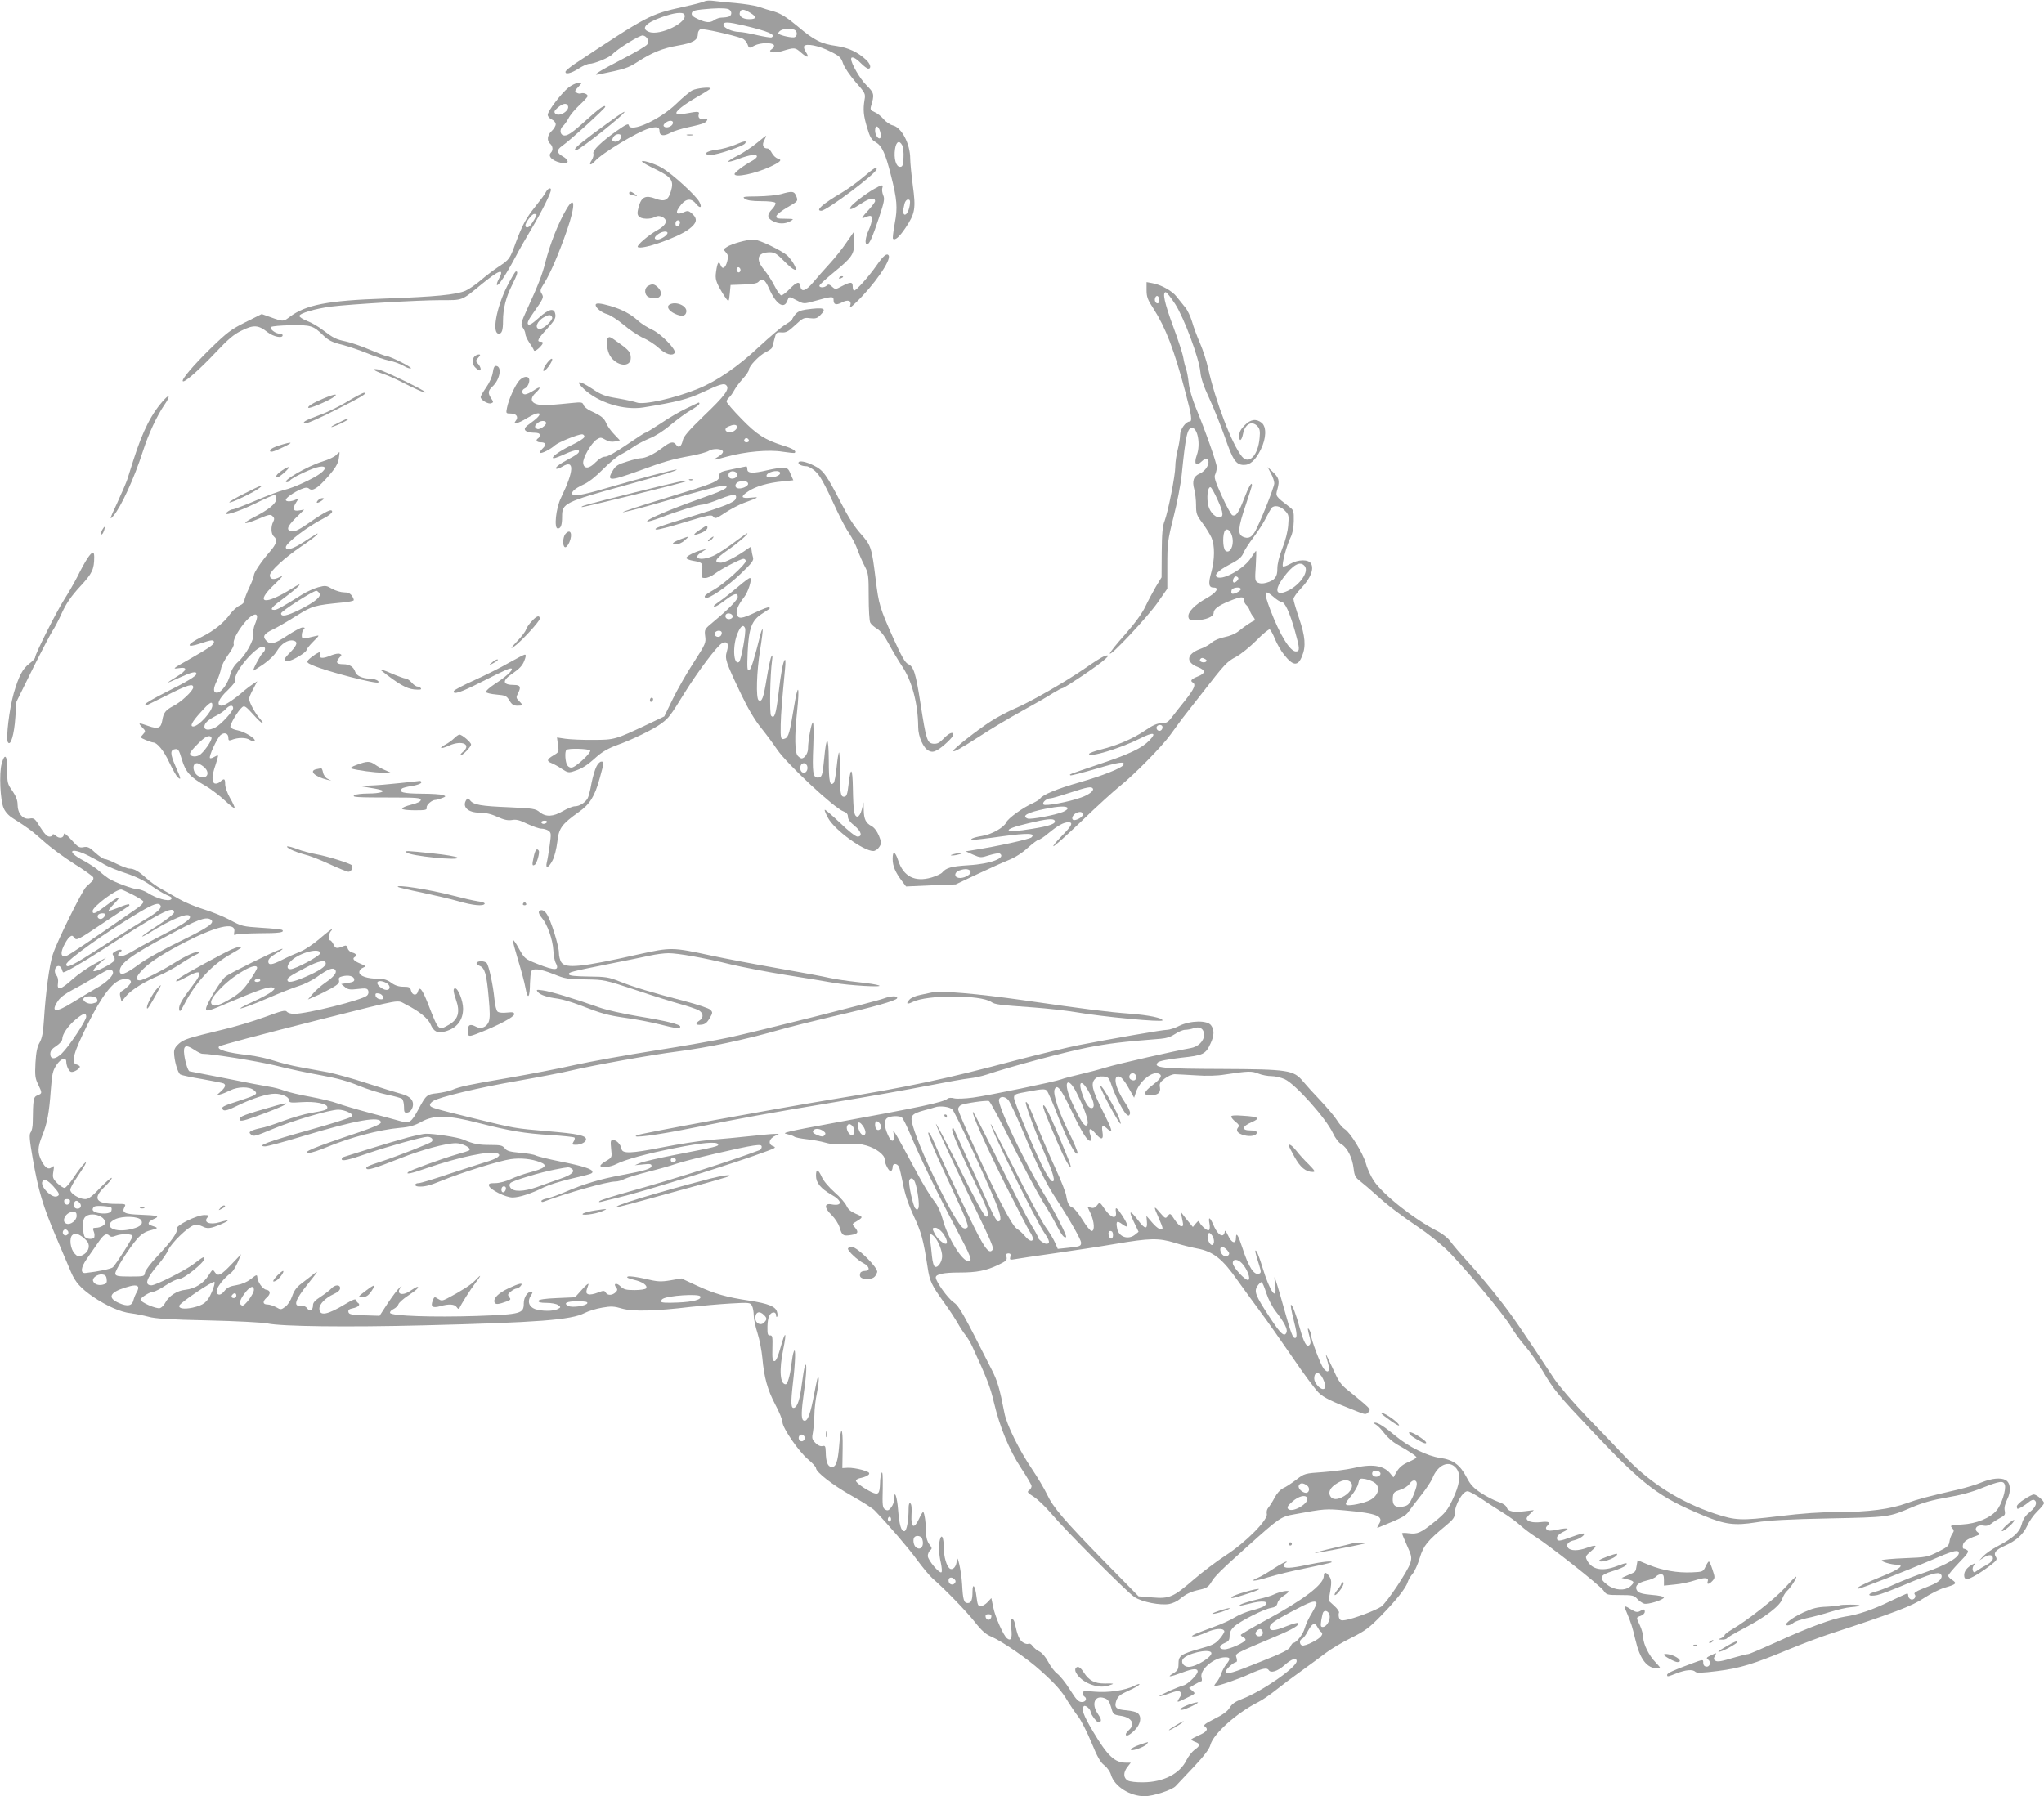 <?xml version="1.0" standalone="no"?>
<!DOCTYPE svg PUBLIC "-//W3C//DTD SVG 20010904//EN"
 "http://www.w3.org/TR/2001/REC-SVG-20010904/DTD/svg10.dtd">
<svg version="1.0" xmlns="http://www.w3.org/2000/svg"
 width="1280pt" height="1125pt" viewBox="0 0 1280 1125"
 preserveAspectRatio="xMidYMid meet">
<g transform="translate(0,1125) scale(0.1,-0.1)"
fill="#9e9e9e" stroke="none">
<path d="M4410 11241 c-8 -5 -67 -20 -131 -34 -208 -46 -222 -53 -678 -356
-30 -20 -56 -42 -59 -48 -7 -22 33 -14 81 17 26 17 56 30 67 30 31 0 126 39
145 60 30 33 173 122 191 118 26 -5 41 -34 28 -55 -5 -10 -77 -52 -158 -94
-153 -79 -192 -105 -146 -95 166 34 181 39 242 78 91 59 157 86 255 103 93 16
123 34 123 72 0 13 7 26 17 30 15 6 207 -37 261 -58 12 -4 27 -20 32 -34 11
-29 10 -29 46 -10 34 18 110 20 120 3 4 -6 -1 -17 -11 -24 -17 -13 -17 -14 0
-20 10 -4 36 -2 59 5 83 25 84 25 122 -8 41 -36 55 -34 30 4 -9 14 -14 30 -10
36 12 19 93 3 163 -33 59 -29 68 -38 81 -77 8 -24 43 -74 78 -115 60 -68 63
-73 56 -111 -10 -63 -7 -97 16 -174 18 -61 27 -76 55 -92 38 -23 60 -70 94
-206 39 -153 43 -205 24 -303 -9 -49 -14 -92 -11 -95 13 -13 40 11 78 67 61
91 66 121 46 268 -9 69 -16 143 -16 166 0 93 -54 197 -110 209 -16 4 -41 21
-56 38 -15 18 -40 38 -57 45 -24 10 -28 16 -23 35 23 76 21 84 -28 133 -40 39
-96 136 -96 165 0 19 28 7 60 -26 19 -19 40 -35 47 -35 22 0 14 30 -14 56 -52
48 -110 75 -184 86 -96 13 -140 35 -245 124 -67 56 -103 78 -144 91 -30 8 -75
22 -100 31 -25 8 -90 18 -145 23 -55 4 -118 11 -140 14 -22 3 -47 1 -55 -4z
m148 -47 c25 -7 30 -39 6 -48 -9 -3 -28 -6 -43 -6 -15 0 -36 -7 -47 -15 -26
-19 -51 -18 -102 5 -31 14 -43 25 -40 37 2 14 17 19 63 24 90 9 138 9 163 3z
m140 -24 c43 -26 41 -40 -7 -40 -41 0 -67 20 -57 45 7 20 25 19 64 -5z m-413
-10 c29 -47 -151 -136 -220 -110 -54 20 -24 56 80 93 74 27 130 34 140 17z
m375 -70 c154 -37 200 -57 172 -74 -5 -3 -46 4 -91 14 -45 11 -96 20 -112 20
-41 0 -99 26 -99 44 0 21 27 20 130 -4z m314 -26 c20 -8 21 -40 2 -47 -14 -5
-80 8 -100 21 -5 3 -1 11 9 19 20 14 62 17 89 7z m538 -639 c4 -15 5 -32 2
-37 -10 -17 -34 14 -34 44 0 37 21 33 32 -7z m138 -85 c6 -11 10 -46 8 -78 -3
-49 -6 -57 -22 -57 -25 0 -40 53 -31 112 7 47 27 57 45 23z m47 -376 c-7 -43
-27 -71 -38 -53 -4 7 -6 17 -4 23 2 6 6 23 9 39 4 16 13 27 22 27 13 0 15 -7
11 -36z"/>
<path d="M3558 10700 c-46 -38 -128 -146 -128 -169 0 -10 11 -23 25 -29 14 -6
25 -20 25 -30 0 -10 -11 -29 -25 -42 -28 -26 -32 -61 -10 -80 17 -14 20 -41 5
-56 -25 -25 19 -60 80 -66 35 -4 32 21 -5 42 -40 22 -41 41 -5 66 48 33 270
235 270 245 0 17 -38 -10 -121 -85 -90 -82 -120 -101 -143 -93 -21 8 -21 41 0
58 8 7 24 29 34 48 10 20 41 57 69 83 28 26 51 51 51 56 0 13 -26 23 -42 17
-7 -3 -20 -1 -28 5 -12 7 -11 13 10 34 l23 26 -24 0 c-13 0 -41 -14 -61 -30z
m-3 -110 c19 -30 -53 -76 -78 -51 -9 10 -6 18 16 37 30 25 52 31 62 14z"/>
<path d="M4335 10684 c-16 -8 -62 -47 -101 -85 -103 -99 -286 -182 -296 -134
-2 13 -17 7 -75 -34 -98 -69 -155 -124 -147 -144 3 -8 -2 -27 -11 -41 -21 -31
-6 -35 21 -5 44 50 263 182 337 204 50 14 67 10 67 -16 0 -30 27 -34 68 -11
20 11 72 27 115 36 43 9 87 20 97 26 23 12 27 35 5 26 -25 -9 -46 4 -40 25 7
22 0 23 -76 9 -30 -6 -57 -6 -62 -1 -11 11 40 53 134 107 44 25 79 48 79 50 0
11 -89 2 -115 -12z m-122 -209 c-7 -19 -42 -30 -55 -17 -6 6 -2 15 12 25 25
18 51 12 43 -8z m-323 -79 c0 -20 -27 -39 -45 -32 -13 4 -14 10 -5 26 12 23
50 27 50 6z"/>
<path d="M3865 10522 c-22 -15 -91 -65 -153 -111 -102 -77 -127 -101 -103
-101 21 0 320 238 301 240 -3 0 -23 -12 -45 -28z"/>
<path d="M4303 10403 c9 -2 25 -2 35 0 9 3 1 5 -18 5 -19 0 -27 -2 -17 -5z"/>
<path d="M4740 10355 c-30 -25 -83 -60 -117 -78 -35 -17 -63 -35 -63 -39 0 -4
30 3 66 17 70 26 114 32 114 15 0 -6 -14 -19 -31 -28 -52 -28 -109 -72 -109
-82 0 -25 133 3 226 47 63 30 74 42 45 50 -12 3 -28 18 -37 34 -8 16 -20 29
-27 29 -28 0 -37 22 -21 51 8 16 13 29 12 29 -2 0 -28 -20 -58 -45z"/>
<path d="M4605 10344 c-33 -14 -87 -29 -119 -32 -66 -8 -91 -32 -32 -32 38 0
202 55 212 72 12 18 -2 17 -61 -8z"/>
<path d="M4023 10235 c4 -5 44 -27 90 -49 94 -47 108 -69 88 -135 -16 -56 -40
-67 -97 -45 -61 23 -87 11 -104 -50 -10 -37 -10 -49 0 -61 15 -18 72 -20 102
-4 15 8 27 8 45 0 38 -18 27 -51 -28 -81 -57 -31 -135 -98 -125 -107 21 -21
251 59 319 111 51 38 57 64 23 96 -22 20 -29 22 -51 12 -53 -24 -61 -3 -19 47
32 39 65 40 93 4 26 -32 40 -23 20 13 -20 39 -168 174 -232 212 -49 29 -144
57 -124 37z m235 -382 c-5 -25 -28 -28 -28 -4 0 12 6 21 16 21 9 0 14 -7 12
-17z m-78 -62 c0 -14 -41 -41 -62 -41 -25 0 -23 16 4 34 25 18 58 21 58 7z"/>
<path d="M5405 10140 c-38 -33 -99 -76 -134 -97 -118 -69 -168 -113 -128 -113
34 0 347 235 347 261 0 17 -15 8 -85 -51z"/>
<path d="M5473 10066 c-54 -31 -136 -94 -146 -112 -13 -24 10 -16 68 22 51 34
85 40 85 14 0 -6 -21 -34 -47 -62 -29 -31 -40 -48 -28 -44 49 20 55 19 55 -7
0 -14 -9 -44 -20 -68 -21 -47 -26 -89 -10 -89 14 0 33 42 75 168 32 96 36 117
26 139 -6 14 -9 34 -6 44 8 25 -1 24 -52 -5z"/>
<path d="M3419 10048 c-6 -13 -35 -52 -64 -88 -61 -76 -84 -119 -126 -232 -36
-100 -39 -104 -109 -150 -30 -20 -80 -58 -110 -84 -30 -26 -73 -55 -95 -65
-58 -25 -192 -38 -505 -49 -357 -12 -496 -39 -596 -115 -40 -30 -42 -30 -116
-3 l-59 21 -102 -51 c-90 -45 -115 -64 -218 -164 -110 -108 -185 -196 -174
-206 10 -10 105 74 203 178 81 86 116 116 166 140 75 37 104 35 162 -11 36
-28 94 -40 94 -19 0 6 -8 10 -18 10 -26 0 -66 30 -54 42 5 5 61 10 123 11 127
2 140 -2 204 -64 32 -31 56 -43 117 -58 41 -11 113 -35 159 -54 46 -19 108
-40 138 -46 30 -6 69 -21 88 -32 18 -11 39 -19 46 -16 12 5 -131 77 -153 77
-6 0 -53 18 -105 40 -52 22 -118 45 -147 51 -65 14 -79 21 -145 71 -28 22 -73
48 -100 58 -26 10 -48 24 -48 31 0 17 100 46 200 59 122 15 544 40 685 40 141
0 128 -5 250 95 116 95 151 108 115 40 -11 -19 -16 -37 -13 -40 8 -9 55 62
113 170 26 50 76 137 111 195 58 98 114 211 114 231 0 17 -19 9 -31 -13z m-59
-143 c0 -8 -23 -47 -39 -67 -13 -16 -31 -16 -31 0 0 18 41 72 55 72 8 0 15 -2
15 -5z"/>
<path d="M3940 10040 c0 -5 4 -10 9 -10 5 0 18 -3 28 -6 16 -5 16 -4 -1 10
-23 18 -36 20 -36 6z"/>
<path d="M4890 10034 c-25 -7 -90 -13 -145 -14 -90 -1 -98 -2 -81 -15 14 -10
45 -15 102 -15 49 0 86 -4 90 -11 3 -6 -6 -23 -20 -38 -34 -35 -33 -57 4 -76
36 -19 77 -19 110 0 24 14 22 14 -33 15 -50 0 -58 3 -55 17 2 9 33 34 70 55
66 38 66 39 55 68 -13 33 -25 35 -97 14z"/>
<path d="M3546 9938 c-52 -89 -102 -217 -132 -335 -18 -72 -45 -142 -111 -285
-42 -92 -43 -99 -29 -120 9 -12 16 -30 16 -40 0 -9 11 -33 24 -53 14 -20 27
-41 29 -48 3 -8 13 -4 31 12 29 28 33 41 11 41 -26 0 -17 18 41 81 43 47 55
66 52 87 -5 46 -39 40 -103 -18 -41 -37 -60 -49 -68 -41 -7 7 1 27 29 66 68
97 71 102 56 126 -12 18 -9 26 17 67 37 59 91 184 142 331 54 156 51 225 -5
129z m-88 -676 c5 -17 -53 -72 -77 -72 -37 0 -19 50 27 74 30 17 44 16 50 -2z"/>
<path d="M5300 9730 c-24 -36 -71 -95 -105 -132 -33 -36 -80 -89 -104 -118
-46 -54 -74 -62 -79 -22 -5 32 -23 27 -67 -18 -21 -22 -45 -40 -52 -40 -7 0
-26 26 -42 58 -16 32 -45 77 -65 101 -57 68 -43 111 36 111 28 0 44 -10 88
-55 62 -63 90 -73 64 -24 -9 18 -28 43 -42 57 -36 33 -179 102 -213 102 -40 0
-138 -27 -166 -46 -24 -15 -24 -16 -7 -35 14 -16 16 -26 8 -56 -11 -43 -31
-54 -42 -22 -11 29 -20 14 -28 -44 -6 -44 -2 -60 37 -127 8 -14 21 -33 29 -44
14 -17 15 -14 20 35 l5 54 82 3 c56 2 85 7 93 17 23 27 41 15 66 -42 43 -98
93 -132 114 -78 12 30 9 30 61 3 42 -22 43 -22 108 -4 110 31 121 31 121 8 0
-30 15 -35 51 -17 39 21 63 13 54 -17 -6 -19 1 -16 35 17 111 106 223 266 205
295 -11 17 -33 -1 -76 -63 -48 -69 -127 -157 -140 -157 -5 0 -9 11 -9 25 0 31
-13 31 -67 3 -41 -22 -42 -22 -63 -3 -16 14 -23 16 -32 7 -16 -16 -51 -15 -46
1 3 6 44 44 93 84 112 91 127 114 123 190 l-3 58 -45 -65z m-665 -180 c-5 -8
-11 -8 -17 -2 -6 6 -7 16 -3 22 5 8 11 8 17 2 6 -6 7 -16 3 -22z"/>
<path d="M3176 9458 c-69 -138 -97 -298 -52 -298 19 0 26 22 26 80 0 75 18
148 56 223 35 71 40 87 25 87 -5 0 -29 -42 -55 -92z"/>
<path d="M5255 9510 c-3 -6 1 -7 9 -4 18 7 21 14 7 14 -6 0 -13 -4 -16 -10z"/>
<path d="M7180 9433 c0 -42 7 -61 42 -114 78 -122 131 -259 203 -532 37 -138
42 -177 25 -177 -25 0 -60 -50 -60 -84 0 -19 -7 -61 -15 -93 -8 -31 -15 -78
-15 -104 0 -58 -45 -283 -67 -342 -13 -32 -17 -78 -18 -197 l-1 -156 -36 -59
c-19 -33 -49 -89 -66 -125 -20 -42 -65 -104 -126 -173 -53 -59 -96 -113 -96
-120 1 -22 235 227 298 317 l62 89 0 146 c0 137 2 156 39 303 22 86 45 205 51
264 25 247 35 294 65 294 35 0 54 -104 30 -169 -20 -57 -6 -75 30 -41 19 18
28 21 37 12 19 -19 -10 -72 -49 -88 -39 -17 -49 -46 -34 -100 6 -22 11 -66 11
-98 0 -54 4 -64 41 -113 22 -30 47 -71 56 -91 21 -50 20 -135 -1 -214 -21 -74
-17 -98 14 -98 39 0 17 -33 -45 -67 -73 -41 -117 -86 -113 -116 3 -19 9 -22
49 -21 57 0 109 21 109 44 0 25 29 47 98 75 74 30 92 31 92 6 0 -10 7 -24 15
-31 8 -6 17 -22 21 -33 3 -12 14 -31 23 -41 9 -11 12 -21 6 -23 -15 -5 -59
-34 -97 -65 -21 -17 -57 -32 -88 -38 -31 -6 -65 -20 -80 -33 -14 -13 -46 -32
-73 -41 -87 -32 -94 -83 -16 -114 50 -19 50 -39 -1 -59 -40 -16 -49 -27 -30
-38 20 -12 9 -39 -47 -110 -32 -40 -71 -89 -86 -109 -23 -30 -34 -36 -64 -36
-26 0 -54 -12 -102 -45 -76 -52 -177 -95 -280 -120 -39 -10 -71 -22 -71 -27 0
-25 196 35 318 96 85 43 108 39 60 -11 -46 -48 -122 -85 -311 -148 -203 -69
-191 -64 -184 -71 3 -3 75 16 161 41 145 43 186 49 170 23 -13 -20 -131 -67
-274 -108 -140 -40 -231 -78 -246 -101 -3 -6 -23 -18 -43 -28 -66 -29 -158
-96 -170 -122 -14 -32 -92 -76 -152 -85 -52 -8 -86 -23 -54 -24 11 0 92 9 181
22 163 22 211 20 183 -7 -12 -11 -214 -56 -368 -80 l-44 -7 47 -21 c46 -20 49
-20 102 -3 30 9 59 14 64 11 44 -27 -55 -66 -194 -74 -110 -7 -141 -16 -166
-46 -7 -8 -37 -22 -67 -31 -104 -30 -175 6 -208 106 -20 60 -35 65 -35 10 0
-44 17 -84 59 -139 l25 -33 156 7 155 6 135 64 c74 35 163 75 198 89 38 15 85
45 118 76 31 27 61 50 67 50 7 0 35 18 62 41 58 48 96 69 125 69 33 0 23 -21
-42 -87 -34 -35 -57 -63 -51 -63 7 0 87 72 180 161 92 89 197 184 233 213 93
74 267 251 320 325 25 35 60 82 77 105 18 23 71 91 118 151 145 187 158 201
215 231 30 16 87 62 127 102 40 41 78 72 84 70 5 -2 21 -29 33 -60 13 -31 38
-75 56 -97 57 -73 88 -76 114 -10 25 61 20 123 -19 237 -19 56 -35 110 -35
120 0 10 22 41 50 70 56 59 79 116 61 151 -16 29 -80 29 -132 -1 -21 -12 -42
-19 -45 -15 -9 9 23 132 47 179 13 26 20 60 21 105 1 61 -1 68 -26 87 -91 70
-89 68 -76 114 14 53 9 70 -31 108 l-31 29 21 -40 c12 -22 21 -50 21 -62 0
-25 -98 -269 -125 -309 -21 -32 -40 -39 -71 -26 -35 16 -31 56 16 196 22 65
40 122 40 127 0 26 -20 -8 -50 -86 -34 -88 -50 -111 -73 -102 -7 3 -37 57 -66
121 -42 93 -50 119 -41 135 5 11 10 31 10 44 0 26 -72 230 -133 377 -20 49
-39 113 -43 150 -4 36 -11 76 -17 90 -5 14 -13 45 -17 70 -4 25 -33 114 -64
197 -54 146 -68 213 -46 213 6 0 32 -33 59 -74 56 -87 150 -339 158 -426 3
-38 21 -91 58 -170 29 -63 72 -171 96 -239 49 -142 69 -172 117 -173 41 -1 74
29 108 98 34 70 36 140 5 166 -35 27 -68 23 -107 -16 -24 -24 -34 -43 -34 -66
0 -39 15 -32 24 12 12 63 56 86 91 48 14 -15 17 -31 13 -72 -9 -110 -67 -171
-111 -117 -63 78 -166 347 -212 554 -9 43 -32 113 -50 155 -18 41 -41 102 -50
135 -10 33 -29 74 -44 91 -14 17 -38 47 -53 66 -28 37 -100 76 -155 85 l-33 6
0 -50z m80 -64 c0 -20 -15 -26 -25 -9 -9 15 3 43 15 35 5 -3 10 -15 10 -26z
m366 -1252 c36 -78 38 -107 10 -107 -33 0 -68 44 -73 92 -6 53 3 101 18 96 6
-2 26 -38 45 -81z m419 -64 c26 -26 27 -32 22 -93 -3 -39 -17 -96 -37 -145
-20 -51 -31 -97 -31 -126 1 -52 -16 -74 -69 -89 -22 -6 -39 -6 -53 1 -18 10
-19 18 -13 105 3 52 4 94 2 94 -2 0 -17 -20 -32 -44 -40 -64 -168 -138 -209
-122 -28 10 0 41 76 81 55 28 74 45 85 70 7 19 36 63 64 100 28 37 62 90 76
118 15 29 31 58 36 65 17 20 54 14 83 -15z m-325 -193 c0 -46 -24 -77 -46 -59
-18 15 -19 110 -1 128 19 19 47 -23 47 -69z m450 -155 c29 -34 -28 -118 -105
-155 -75 -36 -88 1 -29 81 60 82 106 108 134 74z m-416 -74 c7 -10 -22 -37
-30 -28 -9 8 3 37 15 37 5 0 12 -4 15 -9z m16 -71 c0 -13 -48 -36 -56 -27 -4
3 -4 13 -1 22 7 17 57 21 57 5z m207 -50 c18 -16 40 -30 48 -30 21 0 51 -64
85 -185 30 -108 31 -125 5 -125 -36 0 -99 101 -159 258 -45 118 -41 136 21 82z
m-428 -389 c9 -6 10 -10 2 -16 -16 -9 -44 2 -36 15 8 12 16 12 34 1z m-269
-425 c0 -20 -19 -31 -32 -18 -6 6 -7 15 -4 21 10 16 36 13 36 -3z m-436 -385
c8 -13 -25 -39 -74 -56 -77 -28 -224 -55 -235 -44 -12 12 19 39 44 39 9 0 63
16 121 35 110 36 135 41 144 26z m-159 -121 c4 -6 -9 -17 -28 -25 -48 -20
-202 -49 -221 -42 -42 16 -1 39 109 61 86 17 132 19 140 6z m95 -44 c0 -15
-47 -39 -60 -31 -14 9 1 36 24 45 24 9 36 4 36 -14z m-176 -35 c12 -19 -28
-34 -140 -52 -184 -31 -201 -6 -23 35 113 27 155 31 163 17z m-526 -322 c3
-18 -46 -43 -75 -37 -30 5 -27 35 4 46 38 14 67 10 71 -9z"/>
<path d="M4058 9459 c-25 -14 -23 -56 2 -69 12 -6 33 -10 48 -8 35 4 41 39 13
67 -23 23 -37 25 -63 10z"/>
<path d="M3730 9340 c0 -18 38 -49 73 -58 19 -6 65 -35 102 -66 36 -31 91 -68
122 -82 31 -13 75 -42 99 -64 42 -39 85 -52 99 -30 12 20 -87 121 -141 145
-28 13 -69 38 -90 58 -46 41 -99 69 -173 91 -63 18 -91 20 -91 6z"/>
<path d="M4192 9342 c-20 -13 -4 -39 34 -57 43 -20 68 -16 72 12 6 38 -67 69
-106 45z"/>
<path d="M5046 9311 c-34 -5 -53 -14 -67 -32 -10 -13 -19 -27 -19 -31 0 -3
-19 -17 -42 -31 -24 -14 -98 -77 -166 -140 -128 -121 -266 -216 -381 -262
-144 -59 -340 -103 -384 -86 -13 5 -66 17 -118 26 -81 13 -104 22 -162 61 -82
54 -109 53 -50 -3 91 -85 249 -134 371 -115 210 34 280 52 372 95 113 53 136
59 150 42 19 -23 -11 -64 -143 -190 -92 -89 -126 -128 -131 -152 -9 -40 -25
-52 -41 -30 -18 25 -37 21 -89 -19 -50 -38 -104 -64 -135 -64 -10 0 -49 -9
-85 -21 -54 -16 -71 -27 -86 -52 -44 -72 -26 -73 155 -8 168 62 216 75 330 96
50 9 100 23 113 31 26 17 83 15 89 -3 3 -7 -10 -22 -29 -33 -41 -25 -35 -25
54 0 116 32 263 45 348 31 40 -6 75 -10 77 -7 12 12 -13 27 -72 45 -114 36
-165 68 -262 168 -51 52 -93 101 -93 108 0 7 7 18 16 26 8 7 22 26 31 43 9 17
33 50 54 73 22 24 39 49 39 58 0 22 66 91 106 110 19 9 37 22 39 28 2 7 9 31
15 55 10 40 13 42 45 40 28 -2 42 6 85 46 48 45 55 48 92 43 34 -4 45 -1 64
18 45 45 27 52 -90 36z m-431 -730 c8 -15 -25 -42 -48 -39 -29 4 -33 26 -5 37
30 13 46 13 53 2z m75 -92 c0 -5 -7 -9 -15 -9 -15 0 -20 12 -9 23 8 8 24 -1
24 -14z"/>
<path d="M3807 9133 c-14 -14 -6 -79 13 -111 41 -67 130 -76 130 -14 0 35 -11
49 -76 95 -55 40 -57 40 -67 30z"/>
<path d="M2972 9018 c-18 -18 -15 -53 6 -71 10 -10 22 -17 25 -17 13 0 7 23
-10 42 -15 17 -15 19 2 38 14 16 15 20 4 20 -8 0 -20 -5 -27 -12z"/>
<path d="M3426 8977 c-15 -20 -26 -42 -24 -48 2 -7 16 3 32 24 15 20 26 42 24
48 -2 7 -16 -3 -32 -24z"/>
<path d="M3086 8917 c-4 -27 -21 -64 -41 -93 -19 -27 -35 -54 -35 -61 0 -18
47 -46 66 -39 15 6 15 8 0 31 -22 33 -20 48 8 74 46 43 61 122 25 129 -13 2
-18 -8 -23 -41z"/>
<path d="M2345 8932 c6 -5 28 -15 50 -22 22 -7 69 -27 105 -45 95 -49 160 -78
165 -73 7 7 -260 137 -295 144 -23 4 -32 3 -25 -4z"/>
<path d="M3252 8867 c-25 -27 -68 -121 -77 -171 -7 -35 -7 -36 24 -36 35 0 50
-22 31 -45 -22 -26 15 -18 68 15 88 54 113 34 31 -25 -42 -30 -48 -39 -39 -51
7 -8 30 -14 51 -14 27 0 39 -4 39 -14 0 -8 -4 -18 -10 -21 -18 -11 -10 -25 14
-25 35 0 40 -15 14 -39 -12 -12 -19 -23 -16 -27 8 -7 66 22 93 47 21 19 144
69 170 69 8 0 15 -7 15 -15 0 -8 -34 -31 -83 -54 -76 -37 -136 -81 -108 -81 6
0 40 13 75 29 60 27 94 29 78 5 -4 -6 -29 -23 -57 -37 -27 -15 -59 -33 -69
-42 -31 -24 -10 -29 26 -7 77 47 73 -27 -9 -196 -32 -65 -45 -192 -20 -192 19
0 27 21 27 74 0 84 14 91 394 196 241 66 342 98 321 99 -14 1 -255 -63 -395
-104 -161 -48 -235 -64 -251 -55 -20 13 7 39 66 66 31 14 76 49 120 94 39 39
88 81 110 92 22 11 60 34 83 50 24 17 70 40 101 53 34 13 89 48 132 85 41 34
98 76 127 92 28 16 52 34 52 40 0 5 -3 8 -7 6 -5 -2 -39 -19 -77 -37 -38 -18
-109 -59 -157 -92 -49 -32 -92 -59 -97 -59 -5 0 -57 -34 -117 -75 -67 -46
-119 -75 -135 -75 -17 0 -38 -13 -60 -35 -40 -42 -74 -44 -78 -5 -3 32 50 124
84 147 24 15 27 15 55 -1 20 -12 39 -15 60 -11 l31 7 -35 37 c-20 20 -42 51
-50 69 -14 34 -30 47 -99 79 -21 10 -41 26 -44 37 -6 17 -13 18 -73 12 -36 -4
-95 -9 -131 -12 -109 -10 -151 24 -95 76 37 35 30 44 -12 15 -21 -14 -46 -25
-55 -25 -22 0 -24 28 -2 37 18 7 34 42 27 61 -8 19 -37 14 -61 -11z m168 -267
c0 -15 -40 -42 -55 -37 -21 9 -19 23 6 41 20 14 49 12 49 -4z"/>
<path d="M2175 8735 c-49 -30 -129 -69 -178 -86 -88 -32 -115 -49 -78 -49 11
0 92 36 178 80 166 83 209 109 183 110 -8 0 -55 -25 -105 -55z"/>
<path d="M2025 8754 c-62 -26 -102 -50 -94 -58 6 -7 111 37 151 62 44 29 17
27 -57 -4z"/>
<path d="M1033 8752 c-81 -85 -138 -196 -198 -385 -14 -45 -31 -98 -37 -117
-6 -19 -35 -87 -64 -150 -48 -102 -50 -111 -24 -81 48 56 130 234 185 405 35
109 88 223 137 294 32 46 32 67 1 34z"/>
<path d="M2115 8600 c-33 -16 -49 -27 -35 -24 29 8 100 42 100 49 0 7 0 7 -65
-25z"/>
<path d="M1751 8461 c-30 -9 -56 -22 -59 -29 -6 -19 17 -14 83 18 67 32 57 36
-24 11z"/>
<path d="M2105 8400 c-10 -11 -48 -29 -84 -40 -97 -29 -269 -130 -223 -130 6
0 14 5 17 10 9 15 112 65 163 81 60 18 75 0 30 -35 -45 -34 -173 -93 -230
-105 -25 -6 -104 -35 -176 -66 -71 -30 -136 -55 -144 -55 -8 0 -23 -7 -34 -16
-41 -33 61 -3 173 52 61 30 116 54 122 54 6 0 11 -11 11 -25 0 -29 -49 -69
-145 -117 -80 -42 -57 -46 35 -7 64 27 74 29 87 16 12 -11 12 -19 4 -35 -16
-29 -14 -77 4 -92 24 -20 18 -46 -25 -95 -54 -62 -100 -131 -100 -148 0 -9
-13 -44 -30 -79 -16 -34 -30 -71 -30 -81 0 -10 -12 -23 -30 -30 -16 -7 -42
-31 -59 -53 -39 -55 -103 -106 -178 -143 -97 -48 -102 -73 -8 -41 68 23 85 25
85 8 0 -16 -34 -38 -165 -113 -93 -52 -97 -56 -57 -50 60 10 55 -13 -13 -54
-30 -18 -55 -35 -55 -37 0 -1 33 13 74 32 76 35 106 42 106 24 0 -14 -58 -49
-198 -119 -67 -34 -122 -66 -122 -71 0 -6 1 -10 3 -10 1 0 60 29 132 65 132
67 165 76 165 50 0 -21 -76 -93 -125 -117 -49 -26 -61 -42 -69 -91 -8 -48 -27
-55 -87 -34 -62 22 -67 22 -39 -8 23 -24 23 -25 5 -45 -18 -19 -17 -20 18 -35
20 -8 40 -15 45 -15 26 0 69 -53 102 -125 21 -44 45 -87 54 -94 22 -19 20 -9
-15 70 -34 78 -34 103 -2 107 19 3 24 -5 42 -65 23 -78 53 -111 145 -163 32
-18 87 -60 122 -92 35 -33 64 -55 64 -49 0 6 -13 35 -30 64 -17 30 -30 68 -30
85 0 36 -6 39 -31 16 -10 -9 -25 -14 -34 -11 -20 8 -19 49 5 117 10 30 17 56
15 58 -2 2 -12 -2 -24 -9 -11 -7 -23 -10 -26 -7 -9 9 43 123 66 144 23 20 49
12 49 -17 0 -16 4 -19 18 -14 41 17 92 17 116 1 15 -9 27 -12 31 -6 8 14 -64
58 -108 66 -21 3 -41 13 -44 20 -5 15 47 103 74 125 13 11 23 5 67 -44 28 -32
55 -57 60 -57 6 0 -2 12 -16 28 -28 30 -68 103 -68 125 0 8 11 36 26 62 l25
48 -28 -18 c-15 -10 -39 -28 -53 -40 -55 -49 -123 -95 -141 -95 -37 0 -22 42
36 96 35 34 53 58 49 67 -15 40 124 207 172 207 19 0 18 -25 -1 -40 -15 -13
-66 -110 -58 -110 2 0 31 18 63 40 36 25 69 57 85 84 26 44 68 71 101 64 31
-6 26 -27 -15 -70 -47 -47 -50 -58 -18 -58 26 0 117 54 117 70 0 5 19 29 41
51 41 41 42 42 13 35 -81 -20 -84 -20 -84 6 0 13 5 29 12 36 9 9 8 12 -8 12
-10 0 -53 -23 -94 -50 -81 -54 -108 -60 -134 -31 -23 25 -13 42 42 68 26 12
91 50 145 84 104 65 114 68 300 86 31 3 59 9 62 13 2 4 -3 16 -11 28 -11 16
-26 22 -50 22 -19 0 -52 10 -74 22 -36 21 -42 22 -87 10 -26 -7 -70 -27 -98
-44 -128 -80 -160 -98 -177 -98 -33 0 -19 16 73 84 90 68 115 99 42 53 -176
-111 -243 -99 -115 22 52 50 60 60 34 47 -38 -20 -62 -15 -62 11 0 25 91 109
197 181 51 34 95 68 99 74 8 13 7 12 -88 -49 -67 -43 -108 -54 -108 -30 0 26
137 130 238 181 28 14 52 33 52 41 0 22 -38 4 -138 -65 -59 -42 -94 -60 -111
-58 -41 5 -36 27 20 83 l54 53 -32 -5 c-39 -7 -44 11 -16 54 17 26 17 26 -4
14 -26 -13 -63 -15 -63 -2 0 13 50 48 95 67 29 12 40 12 51 3 22 -18 55 4 121
79 40 46 58 75 64 105 4 23 6 43 5 45 -2 1 -11 -7 -21 -18z m-106 -864 c17
-21 -23 -55 -125 -106 -77 -38 -114 -45 -114 -22 0 14 198 140 221 142 4 0 12
-6 18 -14z m-389 -150 c0 -7 -6 -29 -14 -47 -8 -19 -12 -46 -9 -60 6 -34 -48
-133 -97 -175 -23 -21 -39 -47 -47 -75 -15 -58 -53 -113 -81 -117 -28 -4 -29
24 -3 76 10 20 21 53 25 73 3 20 24 59 45 88 22 29 37 59 35 66 -8 20 19 75
66 133 40 50 80 69 80 38z m-280 -554 c0 -37 -86 -132 -120 -132 -23 0 -7 30
46 88 58 65 74 74 74 44z m130 -17 c0 -20 -76 -103 -111 -121 -39 -20 -69 -18
-69 4 0 23 22 43 75 70 22 11 49 29 59 41 22 25 46 28 46 6z m-136 -184 c9
-13 -52 -100 -78 -112 -27 -13 -56 -6 -56 12 0 7 22 34 49 60 46 47 73 59 85
40z m-50 -182 c47 -37 24 -85 -29 -61 -38 18 -46 82 -11 82 7 0 25 -9 40 -21z"/>
<path d="M5000 8351 c0 -11 25 -21 50 -21 11 0 34 -13 53 -29 33 -30 55 -69
140 -253 25 -53 59 -117 77 -142 17 -26 40 -70 50 -99 10 -28 30 -74 44 -101
24 -46 26 -58 26 -193 0 -80 4 -153 10 -163 5 -10 25 -28 44 -39 22 -14 46
-45 72 -94 21 -39 57 -100 80 -135 64 -92 103 -238 104 -386 0 -60 33 -133 66
-148 18 -9 31 -8 51 3 35 18 103 83 103 97 0 22 -26 12 -60 -23 -27 -28 -41
-35 -65 -33 -39 4 -45 23 -80 248 -30 194 -43 235 -78 251 -19 8 -41 48 -93
162 -84 188 -91 211 -110 366 -25 202 -28 214 -94 288 -38 42 -80 108 -120
187 -96 185 -114 211 -173 240 -51 26 -97 34 -97 17z"/>
<path d="M1767 8304 c-34 -22 -48 -44 -29 -44 12 1 77 58 71 64 -3 3 -22 -6
-42 -20z"/>
<path d="M4585 8311 c-73 -15 -80 -18 -80 -41 0 -35 -26 -45 -344 -142 -151
-46 -268 -84 -260 -86 8 -1 118 27 244 64 290 84 393 110 402 101 14 -14 -16
-29 -180 -87 -178 -63 -324 -126 -314 -136 3 -3 41 8 84 24 106 41 239 82 266
82 12 1 60 16 107 35 83 33 109 33 97 0 -9 -22 -75 -48 -277 -110 -200 -61
-242 -76 -220 -82 9 -2 90 19 180 47 149 45 166 48 177 34 11 -15 19 -12 73
24 33 22 86 50 118 62 96 35 102 39 45 33 -64 -7 -69 6 -15 41 45 30 125 53
213 61 l67 7 -17 39 c-14 35 -20 39 -51 39 -19 0 -62 -7 -95 -15 -88 -21 -125
-20 -125 5 0 11 -3 20 -7 19 -5 -1 -44 -9 -88 -18z m33 -33 c4 -19 -35 -35
-50 -20 -6 6 -8 18 -4 27 8 21 50 16 54 -7z m267 13 c3 -6 -3 -15 -14 -20 -25
-14 -71 -14 -71 -1 0 23 72 41 85 21z m-200 -71 c0 -17 -46 -36 -69 -27 -19 8
-11 34 12 40 30 9 57 2 57 -13z"/>
<path d="M4318 8243 c7 -3 16 -2 19 1 4 3 -2 6 -13 5 -11 0 -14 -3 -6 -6z"/>
<path d="M3975 8166 c-311 -78 -339 -86 -332 -92 4 -4 649 155 656 162 12 11
-60 -4 -324 -70z"/>
<path d="M1529 8158 c-57 -28 -99 -53 -92 -55 12 -4 154 64 188 91 35 27 10
18 -96 -36z"/>
<path d="M1990 8115 c-16 -19 0 -19 26 0 16 12 16 14 3 15 -9 0 -22 -7 -29
-15z"/>
<path d="M4380 7930 c-48 -32 -41 -39 15 -16 19 8 35 22 35 30 0 20 3 21 -50
-14z"/>
<path d="M640 7931 c-12 -24 -13 -34 -1 -27 9 6 22 46 15 46 -2 0 -8 -9 -14
-19z"/>
<path d="M3540 7905 c-16 -20 -18 -77 -2 -82 7 -3 19 11 28 32 22 53 5 87 -26
50z"/>
<path d="M4599 7854 c-41 -31 -95 -67 -121 -80 -79 -40 -153 -26 -86 17 l33
21 -29 -7 c-41 -9 -99 -38 -98 -50 0 -5 19 -13 41 -17 60 -10 64 -15 57 -64
-5 -42 -4 -44 20 -44 14 0 40 11 58 25 41 31 163 95 182 95 8 0 14 -6 14 -14
0 -21 -136 -144 -197 -178 -56 -32 -69 -43 -55 -52 18 -11 138 71 220 150 74
71 84 85 77 105 -4 13 -8 34 -9 46 -1 20 -3 21 -21 8 -69 -50 -141 -87 -168
-89 -52 -2 -39 24 38 77 64 44 137 107 124 107 -3 0 -39 -25 -80 -56z"/>
<path d="M4265 7874 c-52 -19 -67 -34 -33 -34 15 0 40 11 55 25 32 28 31 29
-22 9z"/>
<path d="M4444 7875 c-10 -8 -14 -15 -8 -15 6 0 17 7 24 15 16 19 9 19 -16 0z"/>
<path d="M547 7752 c-14 -21 -42 -72 -62 -113 -21 -41 -58 -105 -83 -144 -47
-73 -182 -341 -182 -362 0 -7 -16 -24 -36 -39 -43 -33 -66 -77 -98 -186 -28
-99 -50 -282 -37 -306 17 -30 40 47 47 155 l7 98 103 209 c57 114 113 220 123
235 10 14 37 64 58 111 29 63 59 106 115 167 76 82 88 107 88 186 0 37 -13 34
-43 -11z"/>
<path d="M4622 7575 c-35 -30 -83 -68 -107 -85 -25 -17 -45 -33 -45 -35 0 -12
21 -2 70 35 59 44 80 50 80 22 0 -19 -56 -76 -152 -156 -57 -47 -57 -48 -52
-91 6 -40 2 -49 -70 -161 -43 -65 -102 -169 -132 -230 l-54 -111 -107 -51
c-200 -94 -205 -96 -338 -96 -66 -1 -144 3 -174 7 l-53 8 6 -45 c7 -45 6 -47
-28 -67 -42 -25 -45 -36 -11 -49 13 -5 42 -21 64 -36 37 -24 43 -25 78 -13 49
16 77 33 139 89 35 31 75 54 130 74 97 35 226 98 276 135 46 34 56 47 146 193
84 135 202 292 233 309 33 17 45 -2 31 -50 -14 -47 -9 -63 90 -271 42 -88 85
-161 125 -210 33 -41 78 -102 100 -135 63 -92 358 -367 415 -387 20 -7 28 -17
28 -34 0 -15 14 -34 40 -55 44 -35 53 -69 20 -69 -12 0 -58 36 -110 87 -50 47
-93 84 -95 81 -3 -3 7 -26 21 -52 42 -76 221 -206 283 -206 11 0 28 11 37 25
15 23 15 28 -2 71 -12 28 -29 51 -46 60 -36 19 -48 43 -49 101 l-1 48 -11 -45
c-14 -53 -39 -60 -48 -15 -4 17 -7 84 -8 150 -2 125 -13 138 -26 31 -8 -72
-13 -86 -30 -86 -21 0 -25 25 -25 157 0 70 -3 124 -6 120 -4 -3 -10 -45 -15
-94 -5 -48 -13 -91 -18 -96 -24 -24 -31 9 -31 141 -1 158 -15 162 -29 8 -10
-106 -14 -116 -41 -116 -29 0 -34 35 -27 196 3 79 2 146 -2 149 -9 5 -31 -114
-31 -164 0 -28 -21 -61 -40 -61 -5 0 -16 7 -24 16 -19 19 -21 124 -5 272 18
172 7 193 -19 33 -26 -159 -34 -189 -57 -197 -25 -10 -28 0 -26 88 2 74 7 136
27 348 4 36 3 62 -1 58 -11 -11 -24 -76 -40 -213 -16 -131 -25 -159 -46 -138
-11 11 -7 255 6 348 4 30 3 36 -4 24 -6 -9 -19 -72 -30 -139 -20 -122 -29
-148 -50 -136 -18 11 -13 180 9 315 11 68 18 126 16 129 -3 2 -8 -9 -12 -24
-41 -164 -61 -228 -73 -232 -12 -4 -13 15 -9 115 7 149 26 198 90 239 23 16
45 29 47 31 2 2 2 6 -2 9 -3 4 -41 -10 -83 -30 -90 -43 -111 -45 -120 -12 -6
24 10 60 46 106 26 33 53 120 36 120 -6 0 -39 -25 -74 -55z m-34 -182 c5 -17
-26 -29 -40 -15 -6 6 -7 15 -3 22 9 14 37 9 43 -7z m78 -78 c8 -20 -25 -203
-38 -211 -36 -23 -42 106 -8 182 19 45 36 55 46 29z m-146 -29 c0 -8 -5 -18
-10 -21 -17 -11 -40 3 -34 20 8 19 44 20 44 1z m-824 -737 c7 -12 -79 -94
-110 -105 -13 -4 -24 0 -33 12 -13 18 -18 86 -6 97 11 12 141 8 149 -4z m1358
-94 c8 -21 -3 -45 -20 -45 -18 0 -28 24 -20 45 3 8 12 15 20 15 7 0 16 -7 20
-15z"/>
<path d="M3330 7359 c-16 -16 -32 -40 -36 -52 -3 -12 -29 -46 -58 -76 -37 -39
-42 -48 -20 -33 44 30 164 160 164 177 0 24 -20 18 -50 -16z"/>
<path d="M1975 7152 c-16 -11 -36 -26 -44 -35 -12 -15 -8 -19 30 -35 87 -38
397 -118 408 -106 10 9 -24 24 -56 24 -42 0 -81 18 -88 41 -11 33 -35 49 -76
49 -42 0 -49 12 -23 42 15 15 15 18 2 23 -9 4 -32 -1 -53 -9 -53 -23 -79 -21
-72 4 3 11 4 20 4 20 -1 0 -15 -8 -32 -18z"/>
<path d="M3185 7098 c-49 -29 -146 -77 -214 -108 -69 -31 -126 -61 -129 -68
-8 -26 44 -9 171 56 160 81 186 92 192 83 6 -11 -39 -51 -108 -96 -32 -21 -56
-43 -54 -49 2 -6 31 -13 65 -16 57 -5 64 -8 82 -37 15 -26 27 -33 50 -33 35 0
37 3 10 30 -19 19 -19 22 -5 50 19 37 13 50 -25 50 -76 0 -78 28 -6 75 38 26
58 47 69 76 11 27 12 39 4 39 -7 0 -52 -24 -102 -52z"/>
<path d="M6912 7139 c-13 -5 -64 -37 -115 -73 -124 -86 -344 -212 -440 -253
-43 -18 -111 -54 -150 -79 -87 -56 -237 -174 -237 -186 0 -12 43 12 172 95 62
41 178 110 258 154 80 44 167 94 194 112 28 17 54 31 60 31 5 0 59 34 120 75
147 99 202 148 138 124z"/>
<path d="M3079 7099 c-19 -16 -20 -18 -4 -10 34 17 51 31 39 31 -7 0 -22 -9
-35 -21z"/>
<path d="M2386 7052 c108 -86 159 -115 207 -120 36 -3 48 -2 43 7 -4 6 -14 11
-22 11 -8 0 -24 11 -36 25 -12 14 -29 25 -37 25 -9 0 -52 16 -96 35 -44 19
-70 27 -59 17z"/>
<path d="M4070 6864 c0 -8 5 -12 10 -9 6 3 10 10 10 16 0 5 -4 9 -10 9 -5 0
-10 -7 -10 -16z"/>
<path d="M2844 6626 c-11 -11 -35 -29 -54 -39 -48 -26 -31 -31 24 -6 80 35
141 6 84 -41 -13 -11 -18 -19 -12 -20 13 0 64 53 64 67 0 14 -58 63 -73 62 -7
-1 -21 -11 -33 -23z"/>
<path d="M10 6465 c-16 -58 -9 -227 13 -277 10 -23 31 -47 59 -64 95 -60 116
-76 193 -144 43 -39 129 -102 191 -141 61 -38 114 -76 118 -84 3 -8 -1 -21
-10 -27 -8 -7 -24 -22 -35 -33 -26 -26 -182 -341 -208 -422 -22 -65 -45 -239
-56 -413 -5 -80 -12 -113 -27 -140 -15 -26 -22 -59 -26 -127 -4 -79 -2 -97 17
-135 26 -55 26 -56 -4 -68 -26 -10 -28 -22 -30 -171 0 -25 -6 -53 -13 -61 -10
-13 -8 -43 13 -164 35 -200 62 -293 146 -491 39 -92 82 -192 94 -221 27 -63
60 -100 138 -154 84 -57 172 -96 236 -103 31 -4 81 -14 111 -22 41 -12 134
-18 375 -23 176 -4 343 -13 370 -19 88 -19 497 -24 975 -12 724 18 926 34
1010 77 25 13 75 28 111 34 56 10 75 9 125 -6 67 -19 209 -16 431 11 67 7 178
17 247 21 119 7 124 6 135 -14 6 -11 11 -38 11 -60 0 -22 11 -73 24 -113 13
-41 26 -110 30 -154 11 -122 32 -199 81 -292 25 -46 45 -96 45 -110 0 -36 102
-185 161 -234 27 -22 49 -47 49 -54 0 -25 104 -106 223 -173 66 -37 131 -78
144 -92 87 -90 214 -238 266 -310 34 -46 77 -98 96 -115 81 -71 211 -205 265
-273 43 -55 70 -79 105 -93 68 -30 226 -138 307 -212 94 -84 135 -131 171
-193 17 -27 46 -71 65 -95 19 -25 56 -98 83 -163 36 -88 56 -124 80 -142 18
-14 37 -40 43 -62 22 -71 118 -132 210 -132 53 0 172 39 194 63 12 12 63 67
115 122 64 68 97 112 103 137 19 70 165 200 300 268 25 12 74 46 110 75 36 29
108 83 160 120 52 38 121 88 152 112 31 24 103 67 160 95 88 44 115 65 186
138 96 98 156 174 167 210 4 14 18 38 31 53 13 15 33 60 45 100 23 76 46 105
167 205 41 34 52 49 52 72 0 54 49 140 80 140 10 0 49 -21 87 -47 37 -25 97
-64 133 -86 36 -22 86 -58 111 -81 25 -22 66 -53 90 -68 91 -57 405 -305 431
-340 18 -27 23 -28 104 -28 76 0 87 -2 107 -24 12 -13 31 -26 43 -30 23 -7
123 24 124 39 0 6 -34 13 -77 16 -56 5 -80 12 -89 24 -21 28 0 52 55 65 28 6
55 18 62 26 6 8 20 14 30 14 15 0 19 -7 19 -35 l0 -36 68 7 c37 3 93 15 126
26 63 20 89 18 80 -7 -8 -21 9 -19 30 4 16 18 16 22 0 70 -9 28 -19 51 -23 51
-3 0 -13 -15 -21 -33 -15 -31 -17 -32 -85 -35 -91 -4 -183 12 -270 47 l-70 29
-6 -34 c-7 -41 -4 -38 -54 -59 l-40 -18 38 -9 c43 -11 45 -18 16 -44 -33 -29
-97 -25 -142 9 -57 43 -50 62 32 87 38 11 74 27 81 35 17 20 5 19 -58 -5 -88
-33 -152 -21 -182 35 -14 26 -13 28 25 61 43 36 34 42 -30 19 -52 -19 -99 -19
-115 0 -16 20 0 40 38 48 32 7 70 33 61 42 -4 3 -37 -6 -74 -20 -80 -30 -95
-31 -95 -7 0 11 14 25 36 36 50 23 37 30 -31 16 -41 -9 -60 -9 -68 -1 -8 8 -8
14 1 23 24 24 12 31 -39 25 -50 -6 -89 4 -89 23 0 5 10 19 23 30 l22 22 -57
-7 c-70 -9 -105 -1 -113 24 -4 12 -24 26 -53 35 -26 9 -75 34 -107 55 -47 31
-67 52 -90 97 -42 80 -84 111 -167 123 -80 11 -197 69 -278 137 -68 57 -110
84 -130 84 -10 -1 -7 -5 7 -13 12 -7 35 -31 52 -54 17 -23 52 -54 78 -69 79
-44 123 -74 123 -82 0 -4 -22 -17 -50 -29 -35 -15 -56 -32 -72 -58 l-22 -38
-22 27 c-43 49 -115 59 -234 30 -36 -8 -118 -19 -183 -24 -117 -8 -119 -9
-170 -48 -29 -22 -65 -46 -82 -53 -18 -9 -39 -32 -53 -59 -13 -25 -31 -53 -39
-62 -9 -10 -13 -26 -10 -40 9 -36 -132 -179 -258 -260 -55 -36 -143 -102 -195
-147 -133 -115 -156 -125 -263 -116 l-87 7 -207 211 c-261 267 -328 346 -366
427 -17 36 -60 108 -95 160 -79 116 -158 276 -172 350 -30 155 -44 201 -78
268 -185 366 -205 401 -242 427 -36 25 -110 129 -110 154 0 21 50 31 146 31
111 0 168 11 246 48 48 23 56 30 51 50 -4 16 -1 22 12 22 13 0 16 -6 12 -21
-5 -20 -3 -21 31 -15 20 4 129 20 242 36 113 16 286 42 384 59 218 37 271 38
373 7 43 -14 105 -29 137 -35 104 -19 161 -64 260 -206 27 -38 86 -119 131
-180 45 -60 138 -193 208 -295 69 -102 143 -201 164 -222 35 -33 73 -52 247
-120 46 -18 50 -18 65 -3 15 15 12 20 -29 56 -25 21 -69 58 -98 81 -46 36 -60
57 -95 135 -23 50 -43 91 -44 89 -1 -1 4 -23 12 -49 16 -54 3 -74 -26 -39 -19
24 -79 183 -79 210 0 18 -20 54 -20 37 0 -5 5 -27 11 -49 8 -28 8 -41 -1 -50
-17 -17 -35 14 -60 105 -24 88 -49 154 -56 146 -3 -2 4 -41 15 -85 23 -88 26
-122 11 -122 -15 0 -25 26 -75 205 -26 94 -50 172 -53 175 -2 3 -1 -19 3 -47
15 -110 -33 -44 -80 112 -15 50 -32 95 -38 100 -11 11 -7 -10 18 -88 13 -42
13 -49 0 -54 -32 -12 -66 41 -105 162 -26 80 -40 102 -40 62 0 -42 -28 -33
-50 16 -11 23 -20 34 -20 25 0 -9 -5 -20 -10 -23 -16 -10 -41 15 -61 62 -22
52 -34 56 -25 9 4 -20 2 -37 -4 -41 -11 -7 -60 38 -60 56 0 6 -9 1 -20 -12
l-20 -24 -22 27 c-13 15 -31 37 -40 50 -16 22 -16 22 -7 -17 11 -53 11 -55 -5
-55 -7 0 -26 19 -41 42 -26 40 -28 41 -42 22 -14 -18 -16 -17 -49 21 -40 48
-42 43 -9 -31 14 -31 25 -60 25 -65 0 -22 -32 -5 -65 34 l-36 42 3 -35 c5 -52
-12 -50 -54 6 -53 69 -63 66 -28 -8 l30 -63 -21 -17 c-43 -36 -103 -16 -113
37 -9 48 -2 53 34 26 39 -28 39 -10 1 51 -37 57 -49 65 -43 27 7 -48 -30 -39
-69 17 -32 46 -32 47 -48 26 -11 -15 -23 -20 -39 -16 l-22 6 20 -43 c23 -52
27 -109 6 -109 -8 0 -34 32 -57 70 -24 39 -52 73 -61 76 -22 7 -34 28 -41 75
-3 20 -33 97 -67 170 -34 74 -84 190 -112 259 -54 136 -67 164 -74 157 -7 -7
52 -168 117 -319 58 -135 71 -183 47 -176 -7 2 -27 31 -45 64 -51 94 -193 431
-193 458 0 23 6 25 96 41 82 15 98 16 110 4 7 -8 40 -83 72 -167 59 -150 111
-249 120 -224 2 7 -23 68 -57 135 -60 120 -98 235 -87 263 15 38 39 8 106
-133 68 -142 104 -198 121 -187 4 2 3 18 -3 35 -15 44 0 49 31 11 38 -45 53
-42 45 8 -7 45 0 49 33 18 37 -34 28 -4 -32 115 -65 130 -75 169 -49 198 13
14 28 19 53 17 31 -3 36 -7 51 -53 23 -66 74 -168 94 -184 13 -11 17 -11 22 3
4 10 -8 37 -30 69 -60 88 -80 173 -38 165 16 -3 40 -34 75 -99 l19 -34 13 39
c23 65 100 128 140 112 27 -10 16 -31 -35 -70 -58 -44 -64 -66 -19 -66 49 0
69 16 63 49 -5 24 0 33 30 56 21 16 49 28 64 27 15 0 74 -4 132 -7 65 -5 134
-3 180 5 147 22 168 23 210 6 22 -9 59 -16 83 -16 23 0 60 -9 82 -19 67 -30
261 -248 302 -338 15 -32 36 -60 54 -70 37 -22 68 -84 76 -153 5 -44 11 -55
41 -78 19 -15 63 -52 96 -82 73 -67 150 -126 271 -208 50 -33 124 -92 166
-131 91 -84 372 -419 414 -495 17 -29 55 -82 86 -117 30 -35 81 -107 112 -159
68 -116 92 -145 319 -385 314 -332 407 -402 690 -519 130 -54 191 -62 323 -41
79 13 207 20 460 25 377 8 371 7 521 71 64 27 127 45 215 60 84 14 156 33 222
60 111 44 133 47 142 19 9 -29 -21 -124 -51 -159 -40 -48 -126 -84 -217 -89
-72 -4 -77 -6 -63 -21 13 -15 14 -20 2 -37 -8 -11 -16 -33 -18 -49 -3 -26 -13
-35 -71 -64 -66 -33 -75 -35 -207 -40 -76 -3 -141 -9 -145 -13 -8 -8 59 -28
93 -28 54 0 16 -30 -95 -74 -112 -45 -172 -76 -145 -76 16 0 303 113 452 177
131 57 166 67 175 53 17 -27 -76 -83 -215 -130 -52 -17 -133 -49 -180 -70 -47
-22 -105 -44 -129 -50 -55 -14 -42 -32 15 -20 23 5 99 34 170 64 166 70 211
83 227 67 8 -8 9 -16 1 -29 -12 -19 -35 -32 -116 -63 -40 -16 -55 -26 -48 -34
13 -15 -5 -39 -24 -32 -9 4 -16 13 -16 22 0 8 -3 15 -6 15 -3 0 -52 -22 -108
-49 -108 -53 -203 -85 -282 -96 -76 -12 -233 -69 -421 -156 -95 -43 -178 -79
-186 -79 -8 0 -43 -9 -78 -19 -94 -28 -113 -31 -128 -22 -10 7 -11 13 -2 30
12 21 12 21 -23 4 -31 -14 -33 -18 -19 -28 21 -15 10 -48 -14 -43 -11 2 -18
12 -17 25 0 21 0 21 -75 -7 -114 -42 -151 -59 -151 -70 0 -13 1 -13 60 10 57
22 100 26 117 9 8 -8 45 -7 139 5 142 18 226 44 454 139 80 33 192 75 250 94
394 129 516 175 588 224 41 27 99 56 130 65 72 21 79 27 48 48 -15 9 -26 21
-26 27 0 6 30 42 67 81 54 55 64 71 53 78 -8 6 -19 10 -23 10 -5 0 -7 10 -5
22 3 22 27 39 82 58 27 10 28 11 10 24 -27 20 -2 49 36 41 18 -4 34 0 51 13
13 11 39 27 56 36 28 14 32 20 27 45 -4 18 2 43 16 71 25 49 21 103 -10 120
-31 17 -87 11 -150 -14 -33 -14 -99 -34 -147 -45 -199 -46 -251 -60 -321 -85
-103 -38 -242 -56 -427 -56 -109 0 -228 -8 -375 -26 -240 -29 -271 -27 -402
16 -212 71 -401 189 -548 343 -58 61 -172 181 -255 266 -88 92 -173 191 -206
241 -208 315 -258 388 -341 494 -51 66 -136 167 -188 224 -52 57 -106 120
-119 139 -14 19 -48 46 -75 60 -144 72 -342 228 -402 316 -18 27 -41 75 -50
109 -19 66 -98 195 -133 216 -11 6 -33 31 -48 55 -14 23 -61 78 -102 122 -42
44 -92 99 -111 122 -59 71 -91 76 -510 78 -372 1 -432 7 -399 41 10 9 59 19
143 29 142 15 156 22 187 90 23 49 24 84 3 113 -23 33 -129 31 -199 -3 -27
-14 -62 -25 -76 -25 -29 0 -350 -56 -554 -96 -71 -14 -247 -57 -390 -94 -443
-118 -672 -167 -1151 -245 -398 -66 -1194 -212 -1224 -225 -51 -22 123 0 344
45 342 68 461 90 881 160 215 35 482 83 595 105 113 22 230 43 260 46 30 3 80
14 110 24 135 46 492 142 631 169 135 26 216 36 458 55 36 3 65 13 90 30 20
14 49 26 63 26 15 0 39 5 53 10 38 14 65 -3 65 -41 0 -40 -37 -76 -86 -84 -93
-16 -450 -97 -526 -120 -46 -14 -122 -34 -170 -45 -47 -11 -98 -24 -112 -30
-40 -15 -449 -100 -551 -114 -51 -7 -103 -9 -120 -5 -16 5 -34 4 -41 -2 -28
-23 -164 -52 -728 -155 -272 -50 -314 -60 -281 -66 21 -5 43 -12 49 -17 6 -5
40 -12 76 -16 36 -4 90 -13 120 -22 39 -11 77 -13 130 -9 55 5 89 2 127 -9 60
-18 113 -58 113 -86 0 -28 29 -81 40 -74 6 4 10 15 10 26 0 24 26 25 39 2 5
-10 16 -58 26 -108 11 -61 32 -125 66 -199 49 -104 62 -153 88 -324 13 -86 24
-110 101 -217 32 -44 70 -102 86 -130 15 -27 38 -62 50 -77 12 -15 31 -46 42
-70 91 -197 114 -256 136 -351 37 -156 96 -299 171 -413 36 -54 65 -104 65
-112 0 -8 -7 -20 -16 -26 -14 -10 -9 -16 29 -40 25 -16 73 -62 107 -102 90
-107 478 -497 525 -527 47 -31 162 -53 217 -43 21 4 50 17 65 30 40 33 71 48
128 60 41 9 53 18 70 46 21 37 61 76 224 222 205 184 212 189 298 204 189 35
196 35 317 24 199 -18 244 -36 211 -86 -9 -15 -13 -25 -8 -23 157 64 175 74
195 103 12 17 47 63 78 102 31 39 62 86 70 105 34 87 107 117 150 62 30 -38
22 -101 -25 -198 -30 -63 -46 -83 -110 -135 -89 -72 -109 -80 -164 -73 -22 3
-41 3 -41 -1 0 -3 14 -38 31 -76 29 -64 31 -74 21 -109 -16 -51 -145 -245
-182 -273 -32 -23 -174 -77 -227 -85 -25 -4 -32 -1 -38 16 -3 11 -3 25 0 31 3
5 -10 25 -29 42 l-36 33 11 64 c8 53 7 67 -6 87 -19 29 -35 31 -35 4 0 -54
-126 -149 -369 -281 -83 -45 -151 -85 -151 -89 0 -4 7 -10 15 -14 8 -3 15 -10
15 -16 0 -15 -99 -60 -132 -60 -38 0 -36 24 2 40 24 10 30 18 30 44 0 22 9 40
28 58 36 34 186 110 230 117 28 5 37 12 42 31 3 14 20 34 38 45 17 11 31 23
32 27 0 10 -59 -2 -92 -18 -15 -8 -58 -21 -95 -29 -70 -16 -126 -35 -120 -41
1 -2 27 3 57 11 89 24 134 17 97 -14 -8 -6 -42 -18 -78 -27 -35 -9 -83 -29
-107 -44 -24 -16 -82 -42 -130 -59 -48 -17 -100 -38 -117 -45 -25 -13 -27 -15
-9 -15 12 -1 47 11 78 25 55 25 106 29 113 8 2 -5 -11 -27 -29 -48 -28 -32
-46 -41 -123 -62 -120 -34 -135 -44 -135 -94 0 -35 -5 -43 -32 -60 -45 -27
-24 -25 57 5 66 25 95 27 95 6 0 -20 -63 -81 -89 -87 -32 -8 -151 -61 -151
-68 0 -2 27 5 60 17 46 17 62 19 71 10 9 -9 8 -18 -5 -37 -20 -32 -19 -32 48
1 54 26 54 26 33 43 l-21 18 34 21 c19 11 38 21 43 21 4 0 5 11 1 24 -12 49
79 126 149 126 32 0 34 -9 7 -43 -12 -14 -26 -41 -32 -59 -6 -18 -20 -43 -31
-56 -11 -12 -16 -22 -10 -22 23 0 149 43 220 76 78 35 107 41 118 24 13 -21
54 -8 98 30 46 41 77 51 77 26 0 -39 -218 -190 -342 -237 -42 -16 -63 -30 -77
-54 -13 -22 -42 -44 -95 -70 -64 -33 -73 -40 -59 -50 22 -16 9 -33 -43 -55
-24 -11 -44 -22 -44 -25 0 -3 11 -10 25 -15 33 -12 32 -24 -4 -49 -16 -12 -39
-41 -51 -65 -41 -85 -144 -138 -270 -139 -43 -1 -85 4 -97 11 -29 16 -30 51
-2 86 l20 26 -31 0 c-69 0 -114 42 -205 195 -62 104 -77 147 -56 160 11 6 41
-21 41 -38 0 -7 11 -25 24 -42 18 -22 27 -27 36 -19 8 8 5 21 -15 50 -43 63
-19 120 42 98 21 -7 30 -20 41 -56 12 -45 14 -47 58 -54 71 -10 96 -51 54 -89
-11 -10 -20 -22 -20 -27 0 -17 23 -7 56 26 37 37 46 84 18 107 -8 7 -40 14
-69 17 -67 5 -79 18 -64 62 10 26 24 37 74 60 35 15 66 33 70 40 4 6 -11 2
-33 -9 -55 -28 -163 -44 -249 -36 -62 6 -73 4 -73 -9 0 -8 5 -18 10 -21 20
-12 10 -35 -15 -35 -21 0 -35 14 -75 78 -27 43 -63 88 -80 100 -16 12 -41 45
-55 72 -15 29 -37 56 -54 65 -17 8 -36 24 -45 36 -8 12 -19 18 -26 14 -6 -4
-22 0 -35 9 -22 15 -34 44 -50 119 -3 15 -10 27 -17 27 -7 0 -9 -18 -5 -60 7
-61 -2 -81 -27 -61 -23 19 -74 134 -86 194 l-12 58 -23 -25 c-13 -14 -33 -26
-44 -26 -16 0 -20 10 -26 60 -8 69 -25 90 -25 31 0 -52 -8 -71 -30 -71 -24 0
-30 21 -35 117 -5 85 -32 205 -34 147 -1 -34 -23 -60 -42 -49 -21 14 -39 74
-39 134 0 61 -13 88 -24 48 -9 -35 -7 -91 6 -146 6 -28 8 -54 4 -58 -12 -12
-86 76 -86 102 0 12 7 28 15 35 13 11 12 15 -5 37 -13 17 -20 41 -20 68 0 56
-11 135 -19 135 -4 0 -15 -19 -26 -43 -31 -66 -51 -56 -47 24 3 41 0 69 -7 73
-7 5 -11 -6 -11 -31 0 -77 -12 -143 -27 -143 -20 0 -31 38 -39 134 -6 82 -24
131 -24 68 0 -17 -9 -40 -19 -53 -16 -20 -23 -22 -38 -13 -16 10 -18 25 -15
130 1 79 -1 112 -7 99 -5 -11 -10 -40 -10 -65 -2 -66 -10 -75 -52 -56 -49 24
-98 59 -99 72 0 7 15 15 34 18 19 4 39 13 46 20 9 12 1 17 -42 30 -29 8 -69
14 -88 13 l-35 -2 2 125 c2 136 -12 145 -22 14 -8 -101 -21 -136 -49 -132 -23
3 -34 32 -35 95 -1 36 -4 40 -20 36 -13 -3 -29 4 -44 19 -22 22 -24 30 -16 69
4 24 8 72 9 107 0 35 7 97 16 138 8 42 13 83 11 92 -5 20 -8 8 -36 -138 -21
-102 -38 -139 -60 -126 -15 9 -13 60 4 181 16 111 19 194 6 160 -5 -11 -13
-63 -20 -115 -12 -95 -27 -140 -47 -147 -21 -7 -23 27 -9 150 16 135 19 235 6
202 -5 -11 -11 -47 -15 -80 -8 -69 -24 -125 -36 -125 -35 0 -42 89 -15 219 23
113 14 121 -16 15 -17 -61 -29 -89 -39 -89 -12 0 -15 15 -13 81 2 72 0 81 -15
80 -14 -1 -17 8 -16 56 1 58 15 88 40 88 8 0 14 -8 14 -17 0 -9 3 -14 6 -10 4
3 4 17 0 30 -8 34 -55 53 -174 71 -144 22 -212 41 -326 93 l-99 46 -69 -12
c-61 -10 -80 -9 -159 10 -49 11 -97 18 -107 14 -12 -5 -1 -11 36 -20 57 -13
89 -36 78 -54 -4 -6 -36 -11 -72 -11 -55 0 -68 4 -89 24 -25 25 -47 17 -26 -8
9 -11 8 -18 -4 -30 -21 -20 -51 -21 -62 -1 -8 13 -14 13 -50 -1 -23 -9 -49
-14 -59 -10 -16 6 -16 14 1 61 3 11 -14 -2 -39 -30 l-45 -50 -112 -5 c-77 -3
-114 -9 -117 -17 -2 -9 12 -13 50 -13 30 0 63 -6 73 -14 18 -13 18 -14 -3 -25
-26 -14 -100 -14 -141 0 -39 14 -50 49 -27 84 13 20 14 25 3 25 -24 0 -47 -35
-47 -73 0 -64 -16 -69 -293 -79 -274 -9 -538 0 -544 19 -3 7 7 18 21 24 14 7
28 20 31 30 3 10 30 34 60 54 53 35 74 55 58 55 -5 0 -25 -12 -46 -26 -52 -35
-91 -16 -55 26 7 8 3 6 -9 -4 -12 -10 -45 -54 -74 -97 l-52 -80 -96 3 c-82 3
-96 6 -99 21 -3 12 5 19 27 23 34 7 50 22 34 33 -6 3 -12 12 -14 19 -3 9 -22
1 -64 -24 -115 -70 -165 -79 -165 -30 0 29 38 67 90 91 26 12 40 25 40 37 0
24 -32 23 -55 -2 -10 -11 -40 -34 -66 -51 -36 -23 -49 -37 -49 -54 0 -32 -20
-42 -37 -19 -8 12 -23 18 -37 16 -52 -7 -40 34 40 134 70 87 72 92 34 61 -19
-15 -53 -41 -75 -58 -28 -21 -44 -44 -55 -76 -9 -27 -27 -55 -43 -67 -27 -20
-29 -20 -58 -3 -17 9 -42 17 -55 17 -29 0 -31 19 -4 43 26 22 25 45 -2 49 -23
3 -56 50 -57 81 -1 15 -7 13 -39 -13 -26 -20 -56 -33 -91 -39 -40 -6 -59 -15
-75 -36 -15 -19 -28 -26 -39 -22 -32 12 11 83 84 139 9 7 26 36 38 63 l21 50
-58 -61 c-69 -72 -86 -81 -106 -53 -14 21 -15 20 -40 -19 -31 -50 -85 -83
-144 -90 -53 -5 -104 -38 -127 -81 -8 -16 -23 -31 -34 -34 -23 -6 -121 37
-121 53 0 13 60 50 81 50 9 0 44 18 77 40 33 22 71 40 85 40 29 0 157 103 157
127 0 16 -6 13 -68 -34 -52 -40 -237 -133 -263 -133 -47 0 -33 43 42 130 26
30 54 71 62 90 18 43 125 147 161 156 17 4 38 1 53 -7 31 -17 52 -14 116 13
60 26 56 32 -7 13 -64 -19 -107 0 -74 33 9 9 4 12 -22 12 -48 0 -181 -66 -173
-86 8 -20 -31 -76 -120 -170 -42 -44 -77 -91 -79 -104 -3 -24 -5 -25 -93 -25
-76 0 -90 3 -93 17 -4 19 86 161 138 220 26 29 49 44 85 53 49 13 49 14 0 30
-25 7 -17 25 18 40 42 18 25 23 -85 27 -96 3 -117 13 -99 47 11 20 10 21 -53
21 -126 0 -148 33 -71 107 25 23 45 48 45 55 0 7 -32 -20 -70 -59 -54 -57 -75
-73 -97 -73 -37 0 -93 35 -93 58 0 10 18 44 40 75 21 31 44 67 51 79 26 48
-23 -6 -68 -74 -24 -38 -51 -68 -59 -68 -9 0 -29 14 -46 30 -27 28 -30 35 -24
72 6 36 5 40 -9 28 -22 -18 -41 -6 -65 39 -26 52 -25 84 4 157 32 78 44 145
54 286 8 103 12 122 36 158 27 41 61 52 61 20 1 -26 15 -58 29 -63 15 -6 56
19 56 32 0 5 -10 11 -21 14 -37 10 -18 75 72 256 87 174 154 262 211 276 31 8
58 1 58 -15 0 -11 -28 -40 -55 -56 -14 -8 -17 -17 -11 -39 l7 -28 30 36 c32
38 117 91 209 129 30 12 89 44 130 71 41 27 86 54 100 59 14 6 20 12 13 15
-16 6 -76 -21 -148 -66 -77 -49 -200 -111 -219 -111 -28 0 -26 19 6 55 39 46
117 99 239 164 225 120 359 153 346 84 -4 -20 -1 -23 12 -16 9 4 75 7 148 8
120 0 156 5 141 20 -3 4 -61 10 -130 14 -119 8 -126 10 -198 49 -41 22 -115
52 -165 67 -49 15 -119 44 -155 65 -36 20 -87 50 -114 65 -28 15 -68 45 -90
65 -48 44 -77 60 -106 60 -11 0 -47 14 -80 30 -33 17 -66 30 -75 30 -8 0 -35
18 -59 40 -36 34 -48 39 -73 34 -26 -5 -35 0 -76 46 -29 32 -47 46 -47 36 0
-25 -28 -31 -50 -11 -12 11 -20 13 -20 7 0 -7 -9 -12 -20 -12 -15 0 -32 18
-58 59 -34 55 -38 59 -68 54 -41 -7 -74 33 -74 88 0 27 -10 52 -32 85 -31 43
-33 51 -33 130 1 95 -15 112 -35 39z m545 -575 c33 -17 78 -41 100 -55 22 -13
82 -38 133 -54 61 -20 114 -46 156 -76 35 -25 80 -52 101 -61 28 -11 35 -18
26 -27 -15 -15 -93 6 -143 39 -21 13 -49 24 -64 24 -27 0 -142 42 -184 68 -14
9 -40 29 -58 46 -18 17 -62 46 -99 66 -113 59 -83 88 32 30z m275 -243 c35
-18 66 -37 68 -44 2 -7 -16 -26 -40 -42 -265 -185 -424 -292 -440 -297 -34
-11 -42 10 -21 57 11 24 28 51 37 59 16 13 20 12 32 -4 13 -18 23 -13 176 90
90 59 165 110 167 111 2 2 2 6 -1 9 -3 3 -32 -6 -64 -20 -33 -13 -61 -22 -63
-20 -3 2 13 22 34 44 54 55 31 50 -48 -10 -69 -52 -87 -60 -87 -36 0 27 149
139 180 135 3 0 34 -14 70 -32z m175 -68 c10 -16 -20 -44 -99 -90 -39 -23
-157 -97 -262 -165 -193 -124 -229 -142 -229 -114 0 25 253 205 459 327 90 53
119 62 131 42z m85 -44 c0 -8 -45 -44 -100 -80 -55 -35 -100 -67 -100 -70 0
-3 17 5 38 18 152 95 262 139 262 103 0 -18 -55 -53 -180 -116 -57 -29 -133
-70 -168 -91 -62 -38 -102 -49 -102 -30 0 6 5 13 10 16 25 15 7 24 -21 10 -25
-13 -28 -19 -19 -30 7 -8 10 -21 7 -29 -8 -20 -124 -79 -132 -67 -3 5 14 26
37 46 l43 37 -75 -40 c-41 -22 -103 -66 -137 -96 -72 -66 -98 -72 -90 -23 3
20 -1 38 -10 49 -18 20 -9 58 14 58 8 0 17 -9 20 -20 3 -11 7 -20 9 -20 14 0
120 61 238 137 372 241 456 285 456 238z m-430 -14 c0 -5 -7 -14 -15 -21 -18
-15 -42 1 -31 19 8 13 46 15 46 2z m659 -30 c30 -19 -6 -46 -186 -134 -110
-53 -221 -115 -266 -149 -81 -60 -117 -72 -117 -40 0 47 67 97 300 222 185
100 239 120 269 101z m-612 -327 c8 -21 -39 -68 -107 -105 -30 -17 -94 -56
-143 -86 -108 -68 -143 -65 -94 8 14 22 48 47 92 70 39 20 104 57 145 82 81
50 97 55 107 31z m-100 -169 c7 -19 5 -22 -27 -30 -29 -7 -67 16 -56 33 11 18
76 15 83 -3z m-67 -113 c0 -24 -109 -188 -153 -230 -41 -39 -72 -40 -72 -2 0
18 11 32 38 49 22 15 37 32 37 44 0 29 36 82 83 121 47 40 67 45 67 18z m6575
-376 c0 -22 -14 -29 -34 -17 -19 12 -6 43 16 39 10 -2 18 -12 18 -22z m-374
-98 c50 -99 79 -182 69 -199 -8 -12 -11 -12 -24 1 -18 18 -72 126 -92 182 -34
96 1 107 47 16z m85 -10 c27 -54 31 -88 9 -88 -19 0 -39 32 -59 93 -29 87 5
84 50 -5z m-512 -37 c9 -10 50 -96 90 -192 101 -240 145 -329 214 -434 81
-124 152 -249 152 -268 0 -22 -6 -24 -81 -32 l-65 -7 -17 39 c-9 21 -36 66
-60 99 -23 34 -109 192 -190 353 -82 160 -150 291 -152 291 -16 0 279 -599
334 -680 35 -51 39 -70 14 -70 -17 0 -53 28 -53 41 0 5 -20 42 -45 82 -25 41
-115 217 -201 391 -86 174 -158 315 -161 312 -9 -9 68 -184 198 -446 76 -151
147 -288 158 -305 39 -56 12 -79 -31 -26 -13 15 -35 36 -50 45 -17 11 -51 66
-101 164 -95 186 -267 564 -267 585 0 9 8 21 18 26 22 11 159 31 175 25 7 -2
74 -127 149 -277 75 -149 160 -308 188 -352 28 -44 67 -110 85 -147 32 -62 51
-86 61 -76 7 7 -70 158 -139 271 -126 206 -293 559 -281 591 8 22 37 20 58 -3z
m-350 -60 c19 -20 206 -422 268 -574 38 -93 42 -127 18 -127 -6 0 -25 30 -42
68 -17 37 -74 162 -128 277 -53 116 -100 219 -105 230 -7 16 -9 17 -12 4 -4
-17 34 -107 151 -354 78 -163 87 -195 61 -195 -10 0 -69 107 -164 298 -83 163
-150 291 -150 283 -1 -7 75 -172 167 -365 199 -413 199 -413 184 -428 -22 -22
-53 24 -139 202 -88 181 -201 422 -234 499 -11 24 -22 41 -25 38 -8 -8 36
-113 151 -359 78 -166 102 -225 94 -235 -7 -8 -17 -10 -28 -4 -47 26 -263 463
-314 638 -19 65 -12 76 71 99 31 8 62 17 67 19 32 11 93 3 109 -14z m-317 -49
c7 -4 32 -55 56 -112 63 -149 172 -373 282 -580 95 -179 107 -210 81 -210 -41
0 -132 147 -164 268 -13 47 -31 84 -55 114 -20 25 -67 101 -103 169 -148 275
-155 287 -148 248 9 -55 -13 -59 -36 -7 -24 54 -25 94 -2 107 20 12 72 14 89
3z m-133 -45 c8 -12 7 -20 -1 -28 -16 -16 -33 -2 -33 27 0 28 17 28 34 1z
m-110 -9 c9 -12 16 -30 16 -40 0 -27 -25 -22 -38 7 -24 52 -7 75 22 33z m-66
0 c17 -17 15 -58 -3 -58 -18 0 -38 37 -31 56 7 17 18 18 34 2z m-182 -32 c15
-11 16 -17 7 -27 -9 -9 -19 -9 -42 1 -31 12 -37 21 -24 33 11 11 38 8 59 -7z
m574 -321 c16 -42 30 -147 21 -162 -6 -12 -9 -12 -20 0 -14 18 -44 155 -37
174 8 21 26 15 36 -12z m-5396 -25 c39 -44 43 -55 22 -63 -33 -13 -108 65 -90
94 11 18 32 8 68 -31z m104 -97 c-2 -10 -10 -18 -18 -18 -8 0 -16 8 -18 18 -2
12 3 17 18 17 15 0 20 -5 18 -17z m62 -8 c13 -16 6 -35 -15 -35 -18 0 -28 17
-21 35 7 19 20 19 36 0z m197 -28 c3 -4 3 -13 0 -22 -10 -26 -117 -17 -117 10
0 7 6 16 13 19 14 7 95 1 104 -7z m-217 -52 c0 -29 -39 -59 -64 -49 -36 14 -3
74 41 74 18 0 23 -5 23 -25z m163 -13 c9 -8 17 -21 17 -28 0 -16 -31 -34 -60
-34 -17 0 -21 -4 -15 -17 7 -20 8 -23 6 -40 -1 -16 -43 -17 -59 -1 -7 7 -12
36 -12 64 0 43 4 56 21 68 25 17 75 11 102 -12z m241 -14 c16 -27 -11 -47 -80
-60 -101 -18 -159 27 -84 65 46 23 148 20 164 -5z m5020 -81 c25 -33 34 -67
18 -67 -16 0 -53 33 -67 60 -19 37 -19 40 4 40 11 0 31 -15 45 -33z m-5478 12
c10 -17 -13 -36 -27 -22 -12 12 -4 33 11 33 5 0 12 -5 16 -11z m6544 -25 c0
-31 -23 -28 -28 4 -2 15 2 22 12 22 11 0 16 -9 16 -26z m-6422 -42 c19 -29 4
-67 -33 -84 -22 -10 -29 -9 -46 9 -29 29 -38 102 -14 119 15 11 23 11 48 -4
16 -9 36 -27 45 -40z m7054 9 c2 -13 -3 -26 -9 -28 -16 -6 -38 41 -29 63 6 15
9 16 21 3 8 -8 16 -25 17 -38z m-6916 29 c8 -8 19 -8 38 0 40 15 106 13 106
-3 0 -13 -100 -170 -123 -194 -10 -10 -92 -27 -172 -36 -33 -3 -29 35 9 89 19
27 51 73 71 102 35 52 52 61 71 42z m5167 -8 c23 -25 47 -86 47 -119 0 -35
-26 -74 -44 -67 -9 3 -16 29 -20 67 -3 34 -8 79 -12 100 -7 41 3 47 29 19z
m1832 -82 c14 -16 16 -23 6 -33 -16 -16 -45 3 -49 32 -4 27 19 28 43 1z m93
-83 c31 -33 55 -94 40 -103 -15 -10 -98 79 -98 105 0 28 31 27 58 -2z m-7110
-99 c3 -23 -2 -29 -24 -34 -27 -7 -55 3 -61 23 -7 19 28 44 56 41 20 -2 27 -9
29 -30z m658 -81 c-27 -63 -50 -81 -120 -97 -52 -11 -89 -6 -83 13 6 19 211
157 220 148 4 -4 -3 -33 -17 -64z m6604 -6 c13 -40 38 -88 61 -117 50 -64 73
-108 66 -128 -13 -33 -36 -13 -106 94 -89 136 -99 161 -77 195 9 14 21 25 26
25 5 0 18 -31 30 -69z m-7065 39 c3 -5 -1 -20 -8 -32 -8 -13 -17 -35 -21 -50
-8 -37 -37 -43 -91 -19 -73 32 -60 66 40 97 50 16 72 17 80 4z m725 -18 c0
-26 -58 -104 -73 -99 -22 7 -18 32 14 75 32 44 59 55 59 24z m-110 -37 c0 -8
-7 -15 -15 -15 -16 0 -20 12 -8 23 11 12 23 8 23 -8z m2905 -4 c12 -20 -43
-35 -142 -39 -70 -3 -103 -1 -103 6 0 6 4 14 10 17 33 21 224 33 235 16z
m-707 -43 c-6 -17 -96 -30 -120 -17 -32 17 -9 29 58 29 48 0 65 -3 62 -12z
m1106 -74 c20 -19 20 -29 0 -48 -21 -21 -54 -4 -54 28 0 39 26 49 54 20z
m3500 -398 c20 -42 20 -66 1 -66 -21 0 -55 40 -55 65 0 47 32 47 54 1z m-3244
-371 c0 -19 -20 -29 -32 -17 -15 15 -2 43 17 36 8 -3 15 -12 15 -19z m3605
-225 c0 -18 -33 -26 -47 -12 -6 6 -7 15 -3 22 10 16 50 8 50 -10z m-39 -55
c41 -26 27 -82 -26 -110 -38 -20 -127 -38 -146 -31 -12 5 -7 16 25 54 22 26
44 63 47 81 7 31 9 33 42 28 19 -4 45 -13 58 -22z m-146 0 c18 -22 -1 -60 -42
-85 -42 -25 -74 -25 -88 0 -14 26 1 55 43 80 38 24 70 25 87 5z m412 -15 c-1
-13 -13 -48 -26 -77 -21 -45 -29 -53 -60 -59 -48 -9 -68 8 -64 55 3 33 7 37
46 50 24 7 50 24 59 38 20 31 49 26 45 -7z m-687 -4 c20 -14 15 -46 -7 -46
-23 1 -51 28 -45 45 8 19 27 19 52 1z m0 -76 c20 -32 -91 -98 -118 -71 -9 10
-4 20 27 47 38 33 79 44 91 24z m-2605 -135 c0 -8 -4 -15 -10 -15 -5 0 -10 7
-10 15 0 8 5 15 10 15 6 0 10 -7 10 -15z m194 -121 c17 -45 -8 -80 -39 -54
-15 13 -20 51 -8 63 12 13 41 7 47 -9z m204 -256 c8 -8 8 -15 1 -24 -14 -17
-39 -6 -39 17 0 21 20 25 38 7z m2266 -146 c3 -5 -10 -33 -28 -63 -19 -30 -39
-73 -45 -95 -10 -39 -53 -94 -73 -94 -4 0 -12 -11 -17 -23 -8 -19 -45 -38
-188 -95 -179 -72 -207 -80 -217 -63 -6 10 49 61 65 61 5 0 7 11 3 24 -8 32
-27 21 240 135 115 48 157 74 144 86 -3 3 -34 -5 -69 -19 -80 -33 -112 -34
-107 -4 2 18 31 38 128 90 122 65 153 77 164 60z m82 -77 c7 -30 -18 -75 -43
-75 -13 0 -14 7 -9 42 4 22 9 45 12 50 11 17 34 7 40 -17z m-2118 -12 c-2 -10
-10 -18 -18 -18 -8 0 -16 8 -18 18 -2 12 3 17 18 17 15 0 20 -5 18 -17z m2043
-65 c7 -13 16 -26 22 -29 19 -13 -2 -38 -54 -64 -28 -15 -57 -24 -65 -21 -18
7 -18 35 0 42 8 3 25 25 37 50 27 49 43 55 60 22z m-343 -31 c4 -21 -25 -34
-40 -19 -8 8 -8 16 2 27 16 19 34 15 38 -8z m-323 -127 c14 -22 -91 -89 -141
-90 -30 0 -51 27 -37 48 22 35 162 68 178 42z"/>
<path d="M5915 4260 c3 -5 8 -10 11 -10 2 0 4 5 4 10 0 6 -5 10 -11 10 -5 0
-7 -4 -4 -10z"/>
<path d="M2235 6460 c-30 -10 -44 -20 -35 -23 34 -11 151 -27 196 -26 l49 1
-35 15 c-19 8 -47 24 -61 34 -33 23 -49 23 -114 -1z"/>
<path d="M3735 6449 c-9 -17 -23 -64 -31 -105 -7 -41 -18 -84 -24 -94 -15 -27
-51 -50 -80 -50 -14 0 -47 -14 -75 -30 -61 -36 -107 -38 -145 -7 -26 22 -40
24 -192 31 -176 7 -222 15 -244 43 -12 16 -15 16 -24 3 -28 -43 10 -80 84 -80
36 0 72 -8 110 -26 43 -19 66 -24 92 -20 26 5 48 0 96 -24 35 -16 74 -30 88
-30 15 0 34 -6 45 -13 17 -13 17 -20 7 -93 -6 -43 -14 -91 -18 -106 -10 -42
12 -34 36 13 12 22 25 74 30 116 9 86 28 111 133 186 71 50 101 98 133 214 28
103 28 103 9 103 -8 0 -22 -14 -30 -31z m-310 -349 c-3 -5 -13 -10 -21 -10 -8
0 -14 5 -14 10 0 6 9 10 21 10 11 0 17 -4 14 -10z"/>
<path d="M1983 6433 c-51 -10 -14 -47 67 -67 l25 -6 -23 12 c-13 6 -26 24 -29
40 -3 15 -8 27 -12 27 -3 -1 -16 -4 -28 -6z"/>
<path d="M2500 6345 c-63 -7 -146 -14 -185 -15 l-70 -2 55 -9 c30 -5 66 -11
79 -15 44 -10 2 -24 -74 -24 -38 0 -77 -5 -85 -10 -20 -13 11 -15 235 -15 153
0 180 -2 180 -15 0 -10 -20 -20 -60 -30 -32 -8 -58 -19 -57 -25 1 -6 36 -10
80 -10 66 0 77 2 74 17 -3 17 33 48 55 48 6 0 24 5 40 11 26 10 27 12 8 19
-11 5 -73 9 -137 9 -112 1 -144 9 -121 32 5 5 33 12 62 16 30 5 56 14 59 21 2
6 -2 11 -10 11 -7 -1 -65 -8 -128 -14z"/>
<path d="M1820 5930 c19 -10 58 -24 85 -31 28 -6 98 -33 156 -60 58 -27 113
-49 121 -49 18 0 33 29 21 41 -14 13 -155 57 -223 69 -36 7 -88 20 -115 31
-64 24 -91 24 -45 -1z"/>
<path d="M3342 5883 c-11 -50 -10 -59 7 -49 13 8 32 76 25 88 -12 19 -23 5
-32 -39z"/>
<path d="M2546 5911 c21 -22 338 -54 319 -32 -6 6 -75 18 -154 26 -170 18
-178 18 -165 6z"/>
<path d="M5970 5900 c-20 -6 -21 -8 -5 -8 11 0 31 4 45 8 20 6 21 8 5 8 -11 0
-31 -4 -45 -8z"/>
<path d="M2492 5695 c3 -3 70 -19 149 -35 79 -17 183 -41 231 -55 90 -26 153
-32 163 -16 3 6 -16 13 -42 16 -27 4 -97 20 -158 36 -150 39 -362 72 -343 54z"/>
<path d="M3275 5590 c-3 -5 1 -10 10 -10 9 0 13 5 10 10 -3 6 -8 10 -10 10 -2
0 -7 -4 -10 -10z"/>
<path d="M3375 5540 c-4 -6 5 -24 19 -40 34 -41 67 -133 71 -201 2 -32 8 -67
14 -78 28 -51 -1 -53 -114 -8 -78 31 -80 33 -115 95 -19 35 -36 59 -38 54 -2
-6 13 -61 32 -124 19 -62 41 -142 47 -177 14 -76 27 -61 28 31 1 31 4 63 7 72
9 24 55 19 141 -15 71 -29 88 -32 198 -33 120 -2 121 -2 320 -68 110 -37 236
-76 280 -88 44 -12 92 -29 108 -36 32 -17 36 -48 7 -66 -29 -19 -24 -30 11
-26 24 2 36 12 53 40 20 35 20 38 4 54 -9 9 -81 33 -161 54 -212 55 -322 89
-407 123 -68 27 -86 30 -194 31 -83 1 -120 5 -123 13 -5 14 9 17 257 67 102
20 214 43 250 51 36 8 88 15 116 15 60 0 224 -29 394 -71 69 -16 222 -46 340
-65 118 -18 252 -41 298 -49 97 -17 317 -30 287 -17 -11 5 -71 15 -134 21 -62
7 -141 18 -175 26 -33 8 -178 35 -321 60 -143 25 -332 61 -421 80 -245 53
-250 53 -459 7 -350 -79 -452 -89 -479 -50 -9 12 -16 40 -16 61 0 43 -50 203
-76 242 -17 26 -38 32 -49 15z"/>
<path d="M2001 5370 c-38 -33 -92 -69 -120 -80 -28 -11 -78 -33 -111 -50 -69
-35 -90 -37 -90 -10 0 12 16 29 45 46 47 27 58 38 28 27 -52 -18 -311 -147
-339 -168 -31 -23 -124 -177 -124 -204 0 -19 20 -13 150 43 178 76 247 99 267
91 16 -6 16 -8 -7 -27 -14 -11 -65 -39 -114 -61 -144 -66 -82 -53 81 17 83 36
175 72 205 81 31 9 81 34 111 55 71 51 102 63 116 46 14 -17 -8 -44 -65 -83
-23 -16 -56 -45 -74 -66 l-32 -37 48 21 c27 11 72 34 101 50 40 23 50 34 46
49 -4 14 1 21 20 25 38 10 71 2 75 -17 3 -14 -6 -19 -39 -24 l-42 -7 23 -19
c19 -16 33 -18 81 -12 50 6 60 4 65 -11 4 -9 1 -22 -7 -30 -29 -28 -375 -115
-458 -115 -19 0 -39 6 -45 14 -9 11 -33 5 -141 -35 -71 -26 -191 -62 -265 -79
-212 -51 -237 -59 -269 -86 -21 -18 -31 -35 -31 -54 0 -50 23 -131 40 -140 9
-5 72 -18 139 -29 68 -12 127 -24 132 -27 15 -9 10 -24 -18 -50 l-28 -25 25 7
c14 3 42 15 62 25 48 24 119 25 148 1 29 -24 19 -30 -95 -67 -101 -32 -114
-40 -98 -56 9 -9 33 -2 98 30 87 42 178 71 226 71 44 0 89 -20 89 -40 0 -16 7
-18 78 -13 85 6 162 -9 162 -32 0 -16 -12 -20 -105 -36 -38 -6 -115 -29 -170
-49 -56 -21 -119 -42 -140 -45 -22 -4 -48 -12 -59 -17 -16 -9 -17 -12 -3 -25
13 -13 28 -9 133 35 126 53 359 122 413 122 18 0 46 -7 63 -16 26 -13 28 -18
17 -29 -8 -7 -130 -46 -271 -85 -247 -69 -327 -99 -268 -100 14 0 122 29 240
65 331 100 485 127 485 85 0 -10 -42 -29 -135 -61 -293 -98 -366 -129 -311
-129 12 0 59 15 104 34 153 63 330 110 461 122 60 5 92 14 135 38 80 44 167
42 356 -7 196 -50 289 -66 453 -76 79 -5 146 -12 150 -16 3 -3 1 -15 -6 -25
-11 -18 -9 -20 14 -20 32 0 64 17 64 34 0 24 -52 35 -240 51 -208 18 -204 17
-465 81 -251 62 -268 67 -272 81 -3 6 6 19 19 27 38 25 285 84 533 127 126 22
277 51 335 65 136 32 501 98 660 118 200 26 420 73 635 134 77 22 230 60 341
86 252 58 397 99 402 114 5 17 -39 15 -85 -2 -49 -19 -787 -205 -968 -244 -77
-17 -286 -54 -465 -82 -179 -28 -404 -69 -500 -90 -96 -22 -279 -57 -405 -79
-268 -46 -314 -56 -363 -77 -20 -8 -62 -17 -94 -21 -65 -7 -69 -10 -118 -101
-44 -82 -56 -90 -112 -74 -24 7 -110 30 -193 52 -82 22 -174 49 -203 60 -29
11 -105 29 -169 41 -64 11 -137 29 -162 38 -25 10 -68 21 -96 25 -27 4 -149
27 -271 52 -122 24 -224 44 -226 44 -10 0 -27 53 -34 102 -8 60 8 69 61 34 21
-14 44 -26 51 -26 60 0 346 -46 461 -74 78 -20 206 -47 285 -61 100 -18 171
-38 237 -66 52 -21 131 -46 175 -55 45 -9 87 -21 94 -26 6 -6 12 -28 12 -50 0
-35 3 -39 22 -36 13 2 25 14 31 31 13 41 -11 71 -70 86 -26 7 -122 36 -213 66
-91 30 -201 60 -245 69 -44 8 -123 22 -175 32 -52 9 -126 28 -165 41 -38 13
-108 28 -155 34 -136 15 -207 35 -188 55 8 7 251 72 643 171 527 132 466 122
528 91 80 -40 137 -86 153 -123 19 -46 44 -59 92 -45 73 20 112 70 112 143 0
48 -31 127 -50 127 -14 0 -12 -21 5 -70 28 -79 15 -125 -45 -159 -66 -37 -62
-41 -132 138 -35 87 -51 107 -61 71 -7 -28 -35 -25 -43 5 -5 22 -12 25 -48 25
-29 0 -53 8 -76 25 -24 18 -47 25 -79 25 -71 0 -121 17 -121 41 0 11 10 23 23
28 21 9 20 10 -15 25 -41 17 -54 31 -38 41 17 10 11 23 -14 29 -13 3 -26 15
-29 27 -4 16 -10 20 -24 14 -44 -18 -52 -17 -64 9 -7 14 -16 26 -21 26 -12 0
-10 44 4 58 7 7 9 12 5 12 -3 0 -38 -27 -76 -60z m4 -90 c0 -17 -155 -100
-186 -100 -27 0 -23 27 7 55 54 50 179 81 179 45z m35 -64 c0 -20 -43 -48
-129 -85 -78 -33 -111 -39 -111 -18 0 14 16 25 117 78 77 41 123 50 123 25z
m-430 -28 c0 -7 -22 -44 -48 -82 -36 -53 -62 -77 -112 -108 -74 -44 -107 -55
-122 -40 -17 17 1 49 61 109 87 87 221 160 221 121z m20 -78 c0 -5 -9 -10 -21
-10 -11 0 -17 5 -14 10 3 6 13 10 21 10 8 0 14 -4 14 -10z m798 -22 c18 -16
15 -38 -7 -38 -26 0 -66 34 -57 49 8 12 41 6 64 -11z m-30 -81 c3 -14 -1 -18
-20 -15 -12 2 -24 11 -26 21 -3 14 1 18 20 15 12 -2 24 -11 26 -21z"/>
<path d="M1444 5301 c-54 -25 -282 -149 -317 -174 -47 -32 -21 -31 37 2 98 55
111 37 41 -53 -65 -85 -87 -123 -83 -148 3 -19 9 -13 32 32 71 138 175 250
294 316 34 19 62 37 62 39 0 10 -26 4 -66 -14z"/>
<path d="M2985 5220 c-3 -6 5 -14 18 -19 33 -13 44 -50 57 -197 9 -97 9 -132
0 -155 -14 -33 -48 -46 -78 -30 -38 20 -52 14 -52 -24 0 -41 3 -41 71 -14 116
45 219 100 219 116 0 13 -8 15 -45 11 -26 -3 -51 -1 -59 6 -8 6 -16 40 -20 81
-8 84 -34 205 -48 223 -12 14 -54 16 -63 2z"/>
<path d="M983 5058 c-26 -28 -63 -98 -63 -118 0 -10 4 -9 13 5 21 31 78 135
74 135 -2 0 -13 -10 -24 -22z"/>
<path d="M3368 5037 c16 -19 58 -33 127 -42 28 -4 91 -23 140 -42 134 -52 169
-62 288 -79 60 -8 152 -26 205 -39 105 -27 132 -30 132 -15 0 14 -88 36 -265
65 -90 15 -197 39 -245 56 -152 54 -303 100 -350 106 -41 6 -44 5 -32 -10z"/>
<path d="M5835 5034 c-11 -2 -43 -9 -71 -15 -29 -5 -60 -19 -69 -30 -24 -26
-15 -32 21 -14 91 45 422 45 491 0 25 -17 46 -19 267 -35 82 -6 199 -19 260
-29 173 -30 546 -65 546 -52 0 15 -85 33 -203 42 -144 11 -262 26 -672 85
-281 40 -518 61 -570 48z"/>
<path d="M6890 4447 c0 -21 125 -250 128 -235 2 10 -17 57 -43 105 -45 86 -84
146 -85 130z"/>
<path d="M1730 4326 c-206 -59 -230 -68 -230 -87 0 -17 30 -9 153 37 149 56
187 81 77 50z"/>
<path d="M6535 4309 c12 -39 74 -187 117 -281 43 -92 72 -122 39 -40 -94 231
-138 329 -154 339 -5 3 -6 -5 -2 -18z"/>
<path d="M7710 4257 c0 -6 12 -21 27 -33 22 -17 25 -25 16 -36 -16 -19 -3 -37
37 -48 40 -11 80 -3 80 16 0 10 -12 14 -40 14 -57 0 -53 25 7 51 59 25 47 35
-54 41 -49 4 -73 2 -73 -5z"/>
<path d="M2555 4126 c-49 -13 -157 -45 -240 -71 -82 -26 -156 -49 -162 -51 -7
-2 -13 -8 -13 -14 0 -15 41 -6 165 37 125 43 341 103 371 103 26 0 41 -17 27
-31 -10 -10 -210 -89 -308 -121 -92 -30 -107 -37 -100 -47 7 -12 53 2 210 64
136 54 288 95 350 95 41 0 98 -30 84 -44 -3 -4 -39 -15 -78 -26 -88 -25 -292
-99 -305 -111 -19 -17 21 -9 120 26 201 69 392 109 439 91 30 -11 -2 -34 -79
-56 -39 -12 -143 -46 -232 -75 -88 -30 -170 -55 -182 -55 -26 0 -30 -19 -4
-21 40 -3 71 5 147 36 122 50 361 125 433 135 64 9 129 2 185 -19 52 -20 31
-39 -70 -65 -34 -9 -85 -27 -115 -41 -30 -14 -71 -25 -96 -25 -35 0 -43 -3
-40 -16 5 -24 104 -74 148 -74 42 0 121 26 196 64 29 14 101 37 160 51 139 33
144 34 144 46 0 17 -59 36 -200 64 -74 15 -144 32 -155 38 -11 6 -56 14 -99
17 -63 6 -82 11 -95 28 -14 18 -27 21 -91 21 -75 0 -104 6 -170 34 -32 14
-186 38 -235 36 -11 0 -60 -10 -110 -23z m1024 -195 c26 -17 2 -39 -71 -64
-40 -14 -106 -37 -146 -52 -83 -29 -148 -31 -166 -3 -8 13 -7 21 1 29 15 15
188 67 278 84 88 17 87 17 104 6z m-411 -128 c-5 -25 -28 -28 -28 -4 0 12 6
21 16 21 9 0 14 -7 12 -17z"/>
<path d="M4695 4134 c-66 -7 -176 -18 -243 -23 -68 -6 -205 -27 -304 -47 -198
-39 -251 -41 -256 -9 -5 28 -32 55 -53 55 -15 0 -17 -7 -12 -55 6 -54 6 -54
-31 -76 -20 -11 -36 -25 -36 -30 0 -16 60 -10 99 10 54 28 192 66 366 100 167
34 266 43 272 24 4 -12 -5 -15 -279 -68 -97 -19 -191 -41 -210 -49 l-33 -14
53 5 c42 5 52 3 52 -9 0 -18 -39 -30 -189 -58 -131 -24 -237 -56 -351 -105
-44 -19 -95 -37 -115 -41 -19 -3 -35 -11 -35 -16 0 -6 7 -8 15 -4 140 53 397
126 448 126 15 0 42 7 58 16 17 8 83 29 147 45 65 16 142 38 173 49 72 25 418
106 487 115 42 6 52 4 52 -8 0 -8 -6 -17 -12 -20 -189 -71 -525 -178 -793
-253 -110 -30 -204 -60 -210 -66 -7 -7 -4 -8 10 -5 11 3 58 15 105 26 155 36
745 220 935 292 52 19 56 23 37 30 -36 13 -26 50 18 68 23 9 23 10 -10 9 -19
0 -89 -7 -155 -14z m-462 -149 c1 -5 -6 -11 -15 -13 -11 -2 -18 3 -18 13 0 17
30 18 33 0z"/>
<path d="M8070 4075 c0 -2 16 -34 36 -70 36 -66 71 -95 115 -95 18 0 14 7 -27
49 -27 26 -62 65 -77 85 -25 31 -47 46 -47 31z"/>
<path d="M5110 3886 c0 -44 30 -80 96 -118 71 -39 71 -74 1 -61 -46 9 -46 -22
0 -66 22 -22 44 -55 51 -79 15 -51 23 -55 72 -47 44 7 49 18 23 48 -17 19 -17
20 0 31 55 33 55 33 6 54 -32 14 -49 29 -58 50 -7 16 -40 55 -75 85 -35 31
-70 72 -80 96 -23 50 -36 53 -36 7z"/>
<path d="M4450 3869 c-355 -93 -629 -177 -584 -179 6 0 69 16 140 36 71 19
225 62 342 94 118 32 216 61 220 64 11 11 -43 4 -118 -15z"/>
<path d="M1379 3683 c-13 -15 -12 -15 9 -4 23 12 28 21 13 21 -5 0 -15 -7 -22
-17z"/>
<path d="M878 3683 c6 -2 18 -2 25 0 6 3 1 5 -13 5 -14 0 -19 -2 -12 -5z"/>
<path d="M3727 3669 c-32 -5 -65 -13 -75 -19 -26 -17 77 -5 119 14 39 16 36
17 -44 5z"/>
<path d="M5310 3429 c0 -15 59 -71 98 -91 38 -20 43 -48 8 -48 -13 0 -26 -6
-28 -12 -10 -26 4 -38 42 -38 37 0 51 9 63 42 9 25 -124 158 -158 158 -14 0
-25 -5 -25 -11z"/>
<path d="M1737 3262 c-31 -33 -35 -47 -8 -33 21 11 56 61 43 61 -4 0 -20 -13
-35 -28z"/>
<path d="M2975 3230 c-27 -28 -85 -65 -174 -112 -32 -16 -37 -16 -58 -3 -22
15 -24 14 -33 -11 -15 -38 -1 -48 46 -35 56 16 91 13 104 -6 6 -10 13 -13 16
-8 13 29 68 116 100 158 41 54 41 61 -1 17z"/>
<path d="M3184 3181 c-64 -30 -96 -63 -87 -88 6 -15 25 -13 79 7 23 9 24 13
13 26 -11 14 -10 19 10 35 13 11 29 19 36 19 7 0 18 7 25 15 20 24 -6 19 -76
-14z"/>
<path d="M2295 3169 c-57 -43 -57 -44 -24 -43 23 1 36 10 55 37 30 45 22 46
-31 6z"/>
<path d="M8650 2398 c0 -3 27 -24 61 -48 37 -26 56 -35 49 -23 -18 28 -110 87
-110 71z"/>
<path d="M5172 2265 c0 -16 2 -22 5 -12 2 9 2 23 0 30 -3 6 -5 -1 -5 -18z"/>
<path d="M8831 2264 c11 -14 81 -54 94 -54 16 0 0 18 -39 43 -49 31 -76 37
-55 11z"/>
<path d="M12677 1860 c-26 -16 -47 -36 -47 -45 0 -8 2 -15 5 -15 9 0 49 24 72
44 12 10 26 15 32 11 22 -13 10 -45 -28 -75 -28 -23 -42 -44 -50 -75 -13 -51
-52 -87 -151 -139 -36 -19 -76 -47 -90 -62 l-25 -27 25 16 c34 23 60 22 60 -3
0 -12 -14 -27 -37 -40 -21 -11 -48 -27 -60 -36 -21 -15 -23 -15 -29 0 -3 9 0
24 7 33 13 15 12 15 -8 5 -35 -19 -53 -42 -53 -68 0 -16 6 -24 18 -24 19 0 94
44 154 92 32 25 36 32 26 48 -16 24 1 44 58 69 71 32 114 71 139 125 12 28 41
69 64 91 22 21 41 45 41 51 0 15 -47 54 -64 54 -7 0 -33 -13 -59 -30z"/>
<path d="M12562 1695 c-20 -19 -31 -35 -24 -35 7 0 29 16 50 35 20 19 31 35
24 35 -7 0 -29 -16 -50 -35z"/>
<path d="M8070 1580 c0 -5 5 -10 10 -10 6 0 10 5 10 10 0 6 -4 10 -10 10 -5 0
-10 -4 -10 -10z"/>
<path d="M8475 1585 c-5 -2 -63 -16 -127 -31 -65 -15 -116 -29 -114 -31 3 -3
300 54 321 62 12 4 -66 5 -80 0z"/>
<path d="M10068 1502 c-55 -20 -70 -32 -39 -32 27 0 86 24 95 39 9 14 1 13
-56 -7z"/>
<path d="M7978 1427 c-36 -24 -80 -50 -97 -57 -65 -27 -27 -26 59 1 50 15 158
42 242 58 83 17 154 33 156 36 11 11 -57 4 -147 -15 -113 -24 -151 -25 -151
-6 0 8 6 17 13 19 6 3 7 6 2 6 -6 1 -41 -19 -77 -42z"/>
<path d="M11180 1308 c-62 -69 -236 -206 -332 -262 -27 -16 -48 -32 -48 -37 0
-5 -10 -14 -22 -19 -22 -8 -22 -9 4 -9 15 -1 29 3 33 8 3 6 49 33 103 61 134
70 228 141 242 184 6 19 20 42 31 52 23 21 63 83 57 89 -2 3 -33 -28 -68 -67z"/>
<path d="M8400 1331 c0 -5 -12 -23 -26 -40 -27 -32 -19 -45 8 -13 25 28 40 62
28 62 -5 0 -10 -4 -10 -9z"/>
<path d="M7795 1279 c-38 -11 -74 -24 -79 -30 -15 -14 2 -11 99 20 102 33 87
40 -20 10z"/>
<path d="M11518 1195 c-3 -3 -38 -6 -79 -8 -59 -2 -89 -10 -146 -36 -78 -36
-132 -81 -98 -81 10 0 26 7 36 16 9 8 46 21 82 29 36 7 102 25 147 39 44 14
103 28 131 30 74 6 72 16 -3 16 -35 0 -67 -2 -70 -5z"/>
<path d="M10186 1153 c30 -72 35 -88 55 -172 29 -125 73 -181 141 -181 20 0
19 3 -14 38 -42 43 -77 114 -78 157 0 17 -9 50 -20 74 -25 53 -25 50 5 61 14
5 25 16 25 25 0 18 -5 19 -31 4 -15 -8 -27 -6 -53 10 -46 29 -49 27 -30 -16z"/>
<path d="M7630 1160 c-30 -10 -46 -18 -35 -18 11 0 43 8 70 18 65 24 37 24
-35 0z"/>
<path d="M10710 970 c-9 -6 -10 -10 -3 -10 6 0 15 5 18 10 8 12 4 12 -15 0z"/>
<path d="M10813 940 c-58 -33 -69 -45 -26 -29 31 12 93 48 93 55 0 9 -18 2
-67 -26z"/>
<path d="M10608 943 c7 -3 16 -2 19 1 4 3 -2 6 -13 5 -11 0 -14 -3 -6 -6z"/>
<path d="M10420 886 c0 -9 68 -46 84 -46 26 0 19 18 -14 35 -27 14 -70 21 -70
11z"/>
<path d="M6735 800 c-3 -5 -2 -18 4 -27 31 -59 130 -100 196 -82 19 6 35 11
35 13 0 2 -24 3 -53 2 -62 0 -96 17 -130 69 -22 35 -40 44 -52 25z"/>
<path d="M7445 574 c-44 -16 -68 -34 -44 -33 20 0 117 47 99 47 -8 1 -33 -6
-55 -14z"/>
<path d="M7363 444 c-24 -14 -43 -27 -43 -30 0 -6 67 33 85 48 17 15 1 8 -42
-18z"/>
<path d="M7136 322 c-27 -9 -51 -22 -54 -29 -5 -16 82 13 99 33 14 17 16 17
-45 -4z"/>
</g>
</svg>
